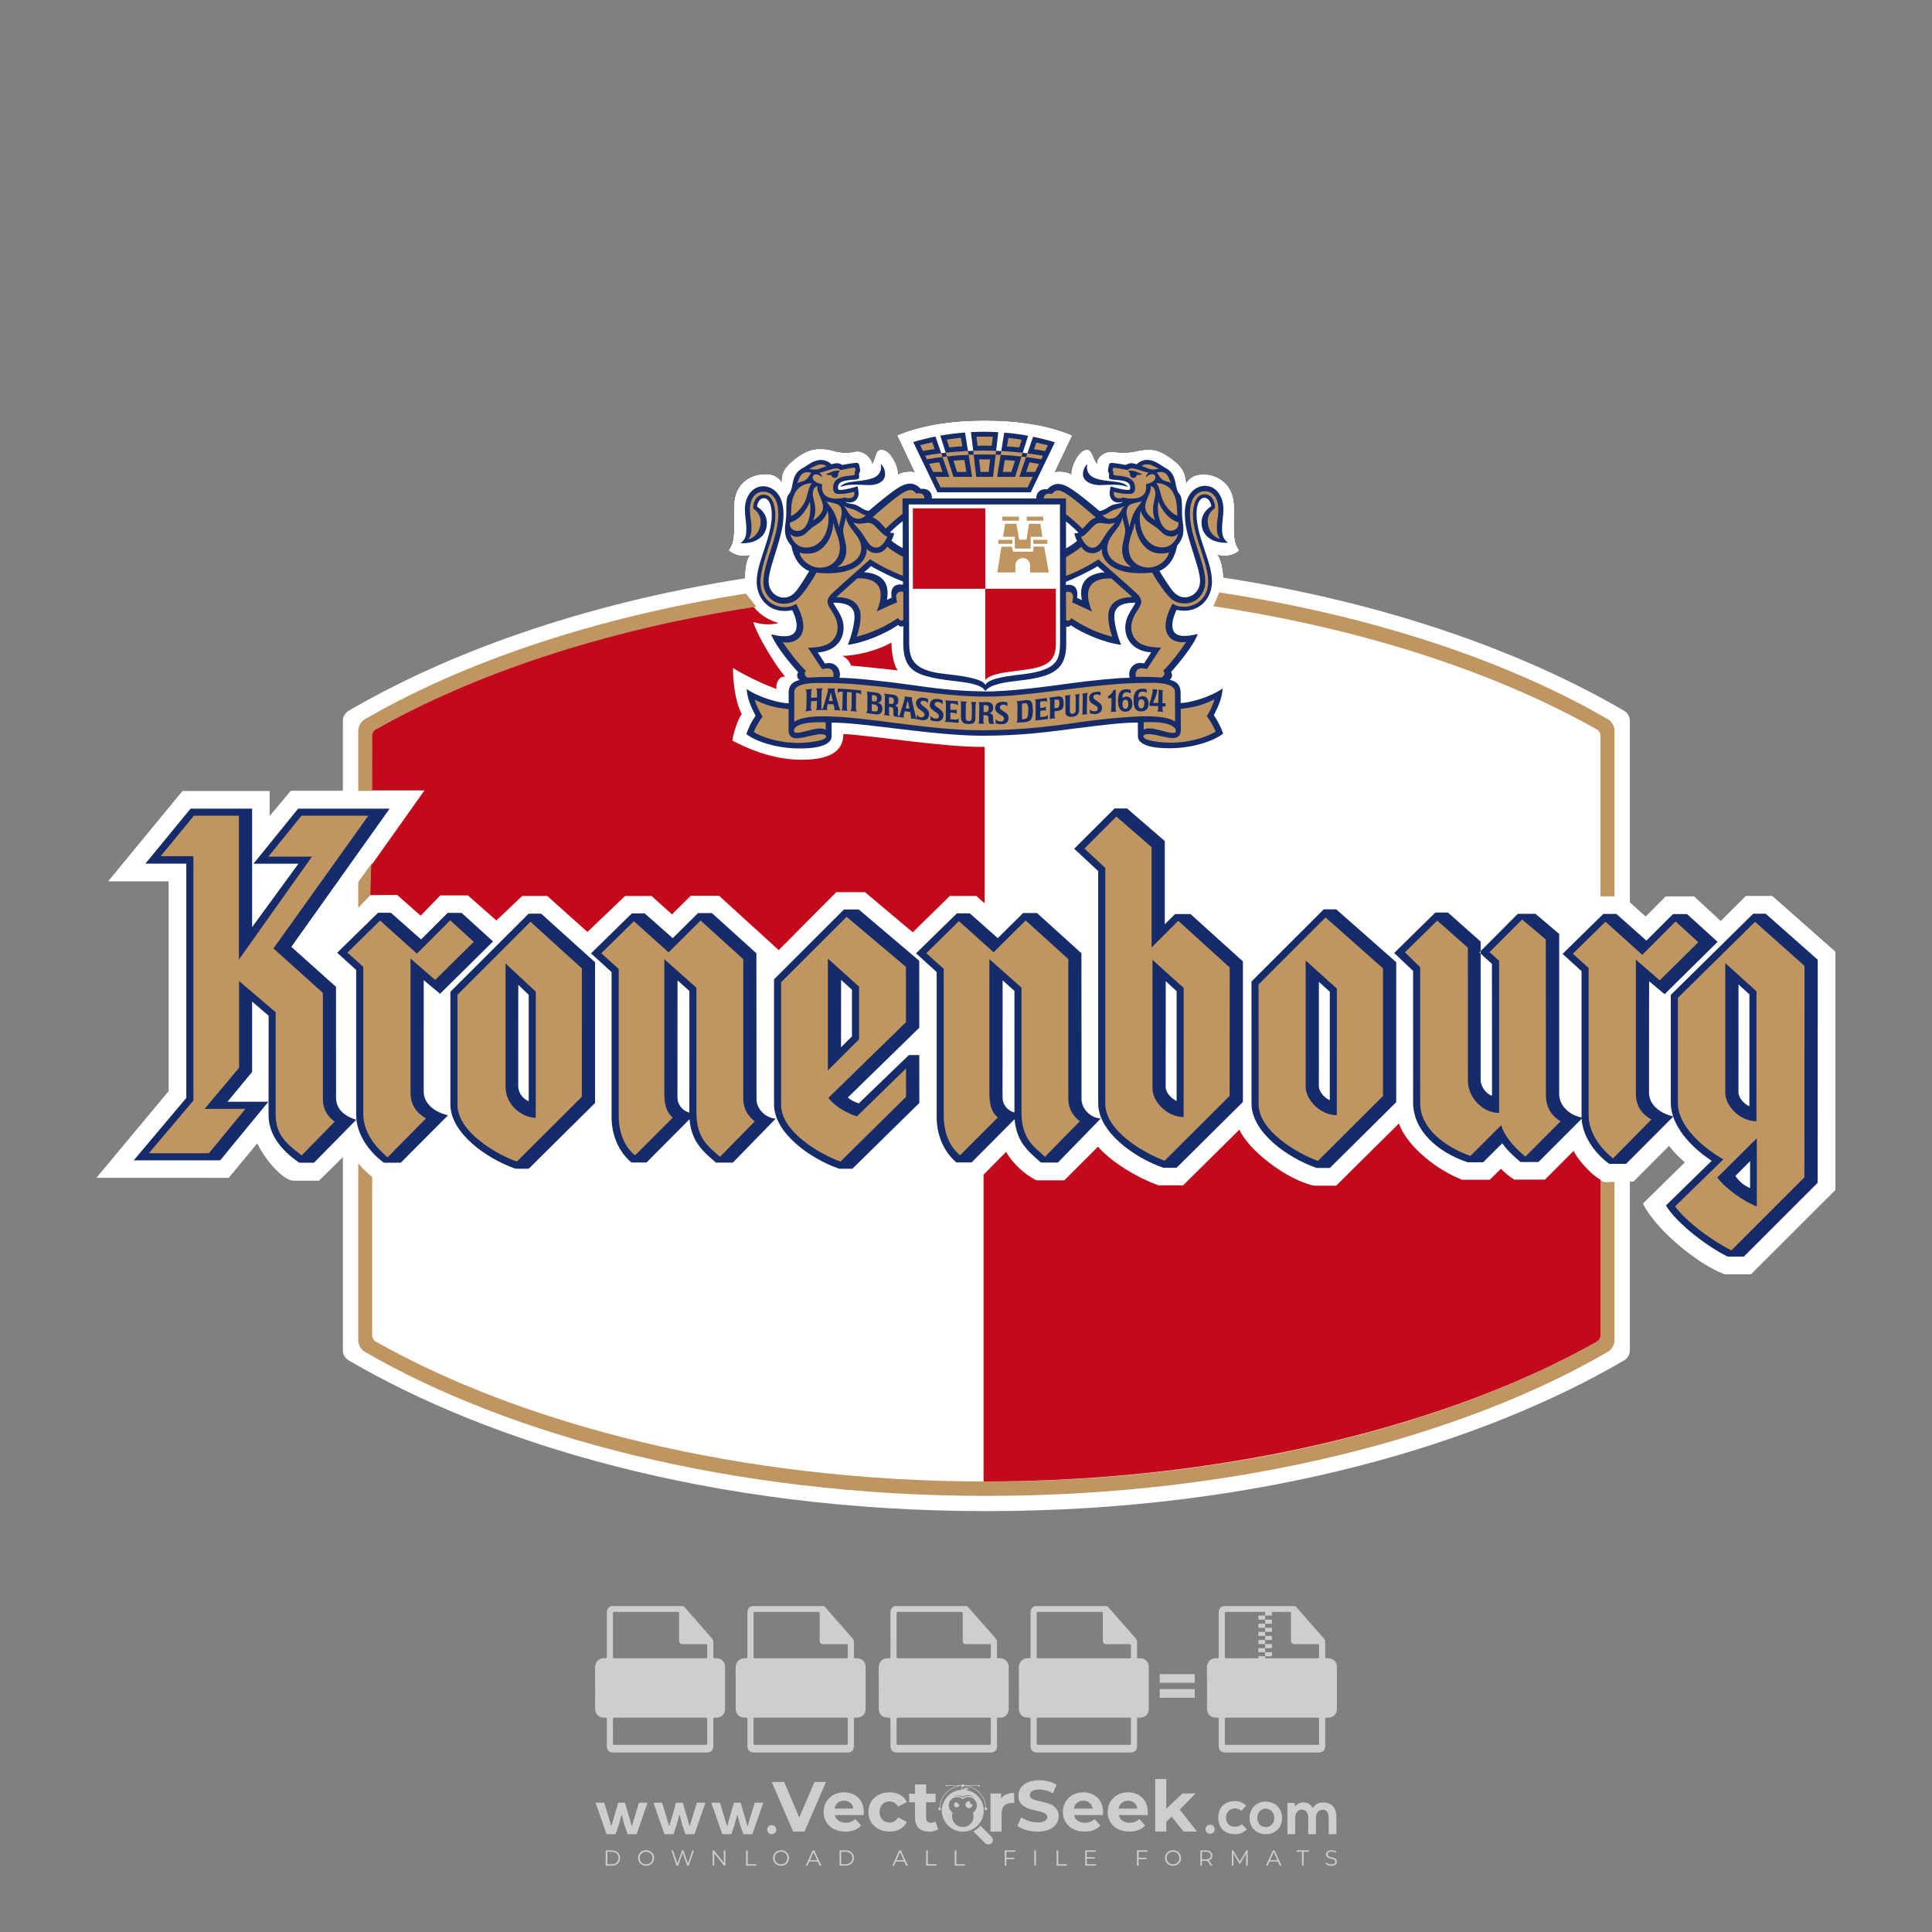 <?xml version="1.0" encoding="iso-8859-1"?>
<!-- Generator: Adobe Illustrator 26.0.1, SVG Export Plug-In . SVG Version: 6.00 Build 0)  -->
<svg version="1.1" id="Layer_1" xmlns="http://www.w3.org/2000/svg" xmlns:xlink="http://www.w3.org/1999/xlink" x="0px" y="0px"
	 viewBox="0 0 500 500" style="enable-background:new 0 0 500 500;" xml:space="preserve">
<rect x="0" y="0" width="500" height="500" fill="#808080" stroke="none"/>
<g id="watermark_1_">
	<g>
		<g id="watermark" style="opacity:0.61;">
			<g>
				<g>
					<g>
						<g>
							<polygon style="fill:#FFFFFF;" points="213.765,461.172 208.204,474.017 205.268,474.017 199.726,461.172 202.938,461.172 
								206.846,470.347 210.81,461.172 							"/>
						</g>
						<g>
							<path style="fill:#FFFFFF;" d="M223.507,469.741h-7.469c0.275,1.23,1.321,1.982,2.826,1.982c1.046,0,1.798-0.312,2.477-0.954
								l1.523,1.651c-0.917,1.046-2.294,1.597-4.074,1.597c-3.413,0-5.634-2.147-5.634-5.083c0-2.954,2.257-5.083,5.267-5.083
								c2.899,0,5.138,1.945,5.138,5.12C223.562,469.191,223.526,469.503,223.507,469.741 M216.002,468.071h4.863
								c-0.202-1.248-1.138-2.055-2.422-2.055C217.139,466.016,216.204,466.805,216.002,468.071"/>
						</g>
						<g>
							<path style="fill:#FFFFFF;" d="M224.735,468.934c0-2.973,2.294-5.083,5.505-5.083c2.074,0,3.707,0.899,4.423,2.514
								l-2.22,1.193c-0.532-0.936-1.321-1.358-2.221-1.358c-1.45,0-2.587,1.009-2.587,2.734c0,1.725,1.138,2.734,2.587,2.734
								c0.899,0,1.688-0.404,2.221-1.358l2.22,1.211c-0.716,1.578-2.349,2.495-4.423,2.495
								C227.029,474.017,224.735,471.907,224.735,468.934"/>
						</g>
						<g>
							<path style="fill:#FFFFFF;" d="M242.828,473.393c-0.587,0.422-1.45,0.624-2.331,0.624c-2.33,0-3.688-1.193-3.688-3.542
								v-4.055h-1.523v-2.202h1.523v-2.404h2.863v2.404h2.459v2.202h-2.459v4.019c0,0.844,0.458,1.303,1.229,1.303
								c0.422,0,0.844-0.128,1.156-0.367L242.828,473.393z"/>
						</g>
					</g>
					<g>
						<path style="fill:#FFFFFF;" d="M262.474,463.997v2.643c-0.238-0.018-0.422-0.037-0.642-0.037
							c-1.578,0-2.624,0.862-2.624,2.753v4.661h-2.863v-9.873h2.734v1.303C259.776,464.493,260.951,463.997,262.474,463.997"/>
					</g>
					<g>
						<path style="fill:#FFFFFF;" d="M263.299,472.53l1.009-2.239c1.083,0.789,2.697,1.339,4.239,1.339
							c1.762,0,2.477-0.587,2.477-1.376c0-2.404-7.469-0.752-7.469-5.524c0-2.184,1.762-4,5.413-4c1.615,0,3.267,0.385,4.459,1.138
							l-0.918,2.257c-1.193-0.679-2.422-1.009-3.56-1.009c-1.761,0-2.44,0.66-2.44,1.468c0,2.367,7.468,0.734,7.468,5.45
							c0,2.147-1.78,3.982-5.45,3.982C266.492,474.017,264.437,473.411,263.299,472.53"/>
					</g>
					<g>
						<path style="fill:#FFFFFF;" d="M285.428,469.741h-7.469c0.275,1.23,1.321,1.982,2.826,1.982c1.046,0,1.798-0.312,2.477-0.954
							l1.523,1.651c-0.918,1.046-2.294,1.597-4.074,1.597c-3.413,0-5.634-2.147-5.634-5.083c0-2.954,2.257-5.083,5.267-5.083
							c2.9,0,5.138,1.945,5.138,5.12C285.484,469.191,285.447,469.503,285.428,469.741 M277.923,468.071h4.863
							c-0.202-1.248-1.138-2.055-2.422-2.055C279.061,466.016,278.125,466.805,277.923,468.071"/>
					</g>
					<g>
						<path style="fill:#FFFFFF;" d="M297.007,469.741h-7.469c0.275,1.23,1.321,1.982,2.826,1.982c1.046,0,1.798-0.312,2.477-0.954
							l1.523,1.651c-0.918,1.046-2.294,1.597-4.074,1.597c-3.413,0-5.634-2.147-5.634-5.083c0-2.954,2.257-5.083,5.267-5.083
							c2.899,0,5.138,1.945,5.138,5.12C297.062,469.191,297.025,469.503,297.007,469.741 M289.501,468.071h4.863
							c-0.202-1.248-1.138-2.055-2.422-2.055C290.639,466.016,289.703,466.805,289.501,468.071"/>
					</g>
					<g>
						<polygon style="fill:#FFFFFF;" points="303.208,470.145 301.831,471.503 301.831,474.017 298.969,474.017 298.969,460.401 
							301.831,460.401 301.831,468.108 306.016,464.144 309.429,464.144 305.318,468.328 309.796,474.017 306.327,474.017 						"/>
					</g>
					<g>
						<path style="fill:#FFFFFF;" d="M256.601,475.359L256.601,475.359l-2.86-2.86c-0.435,0.508-0.953,0.943-1.534,1.284
							c-0.092,0.069-0.186,0.136-0.283,0.199l3.027,3.027c0.456,0.456,1.195,0.456,1.65,0
							C257.057,476.554,257.057,475.815,256.601,475.359"/>
					</g>
					<g>
						<path style="fill:#FFFFFF;" d="M249.984,463.244c0.221-0.173,0.495-0.281,0.797-0.281c0.042,0,0.083,0.002,0.124,0.006
							c-0.214-0.156-0.478-0.249-0.764-0.249c-0.395,0-0.744,0.18-0.981,0.458c-0.051,0-0.1,0.006-0.151,0.008
							c0.039-0.077,0.064-0.162,0.064-0.255c0-0.234-0.143-0.434-0.346-0.519c0.087,0.126,0.138,0.279,0.138,0.445
							c0,0.122-0.031,0.237-0.081,0.341c-2.811,0.201-5.03,2.539-5.03,5.4c0,2.993,2.426,5.42,5.42,5.42
							c2.993,0,5.42-2.426,5.42-5.42C254.595,465.879,252.593,463.635,249.984,463.244 M247.983,464.656
							c0.435,0,0.844,0.112,1.199,0.309c0.374-0.245,0.82-0.387,1.299-0.387c0.711,0,1.348,0.312,1.784,0.806
							c-0.435-0.379-1.004-0.61-1.627-0.61c-0.449,0-0.87,0.12-1.234,0.329c-0.079,0.046-0.156,0.096-0.229,0.15
							c-0.065-0.048-0.133-0.093-0.204-0.134c-0.369-0.219-0.8-0.344-1.26-0.344c-0.3,0-0.588,0.054-0.854,0.152
							C247.196,464.754,247.578,464.656,247.983,464.656 M251.772,469.098c0.115,0.305,0.181,0.634,0.181,0.979
							c0,1.534-1.244,2.777-2.778,2.777c-1.534,0-2.777-1.243-2.777-2.777c0-0.345,0.066-0.674,0.181-0.979
							c-0.62-0.382-1.035-1.064-1.035-1.846c0-1.197,0.971-2.168,2.168-2.168c0.565,0,1.078,0.218,1.463,0.572
							c0.386-0.354,0.899-0.572,1.464-0.572c1.197,0,2.168,0.971,2.168,2.168C252.807,468.034,252.392,468.716,251.772,469.098"/>
					</g>
					<g>
						<path style="fill:#FFFFFF;" d="M251.666,467.061c0,0.497-0.404,0.901-0.901,0.901c-0.497,0-0.901-0.404-0.901-0.901
							s0.404-0.901,0.901-0.901c0.101,0,0.197,0.017,0.287,0.047c-0.03,0.062-0.045,0.132-0.045,0.204
							c0,0.273,0.221,0.494,0.494,0.494c0.05,0,0.099-0.008,0.146-0.022C251.66,466.941,251.666,467,251.666,467.061"/>
					</g>
					<g>
						<path style="fill:#FFFFFF;" d="M248.255,467.061c0,0.376-0.305,0.681-0.681,0.681c-0.376,0-0.681-0.305-0.681-0.681
							s0.305-0.681,0.681-0.681c0.076,0,0.149,0.013,0.217,0.035c-0.023,0.047-0.034,0.1-0.034,0.155
							c0,0.206,0.167,0.374,0.374,0.374c0.038,0,0.075-0.006,0.11-0.017C248.25,466.97,248.255,467.015,248.255,467.061"/>
					</g>
					<g>
						<g>
							<g>
								<rect x="242.908" y="467.83" style="fill:#FFFFFF;" width="0.616" height="0.616"/>
							</g>
							<g>
								<rect x="254.827" y="467.83" style="fill:#FFFFFF;" width="0.616" height="0.616"/>
							</g>
							<g>
								<path style="fill:#FFFFFF;" d="M255.205,468.082h-0.14c0-3.248-2.642-5.89-5.89-5.89c-3.248,0-5.89,2.642-5.89,5.89h-0.14
									c0-1.611,0.627-3.125,1.766-4.264c1.139-1.139,2.653-1.766,4.264-1.766c1.611,0,3.125,0.627,4.264,1.766
									C254.578,464.957,255.205,466.471,255.205,468.082"/>
							</g>
						</g>
						<g>
							<rect x="248.868" y="461.814" style="fill:#FFFFFF;" width="0.616" height="0.616"/>
						</g>
						<g>
							<rect x="244.95" y="462.052" style="fill:#FFFFFF;" width="8.45" height="0.14"/>
						</g>
						<g>
							<path style="fill:#FFFFFF;" d="M245.174,462.15c0,0.108-0.088,0.196-0.196,0.196c-0.108,0-0.196-0.088-0.196-0.196
								c0-0.108,0.088-0.196,0.196-0.196C245.086,461.954,245.174,462.042,245.174,462.15"/>
						</g>
						<g>
							<path style="fill:#FFFFFF;" d="M253.596,462.15c0,0.108-0.088,0.196-0.196,0.196c-0.108,0-0.196-0.088-0.196-0.196
								c0-0.108,0.088-0.196,0.196-0.196C253.509,461.954,253.596,462.042,253.596,462.15"/>
						</g>
					</g>
				</g>
				<g>
					<path style="fill:#FFFFFF;" d="M314.356,473.409c0,1.559-2.364,1.559-2.364,0C311.993,471.851,314.356,471.851,314.356,473.409
						z"/>
				</g>
				<g>
					<g>
						<g>
							<path style="fill:#FFFFFF;" d="M161.739,466.549l1.772,6.088l1.855-6.088h2.215l-2.823,8.14h-2.33l-0.837-2.396l-0.722-2.708
								l-0.722,2.708l-0.837,2.396h-2.33l-2.839-8.14h2.231l1.855,6.088l1.756-6.088H161.739z"/>
						</g>
						<g>
							<path style="fill:#FFFFFF;" d="M176.713,466.549l1.772,6.088l1.855-6.088h2.215l-2.823,8.14h-2.33l-0.837-2.396l-0.722-2.708
								l-0.722,2.708l-0.837,2.396h-2.33l-2.839-8.14h2.231l1.855,6.088l1.756-6.088H176.713z"/>
						</g>
						<g>
							<path style="fill:#FFFFFF;" d="M191.687,466.549l1.772,6.088l1.855-6.088h2.215l-2.823,8.14h-2.33l-0.837-2.396l-0.722-2.708
								l-0.722,2.708l-0.837,2.396h-2.33l-2.839-8.14h2.231l1.855,6.088l1.756-6.088H191.687z"/>
						</g>
					</g>
					<g>
						<path style="fill:#FFFFFF;" d="M200.908,473.52c0,1.559-2.364,1.559-2.364,0C198.545,471.962,200.908,471.962,200.908,473.52z
							"/>
					</g>
					<g>
						<path style="fill:#FFFFFF;" d="M322.71,473.409c-0.935,0.919-1.919,1.28-3.117,1.28c-2.346,0-4.3-1.411-4.3-4.282
							s1.953-4.284,4.3-4.284c1.149,0,2.035,0.329,2.921,1.199l-1.264,1.329c-0.476-0.428-1.066-0.64-1.623-0.64
							c-1.346,0-2.33,0.985-2.33,2.396c0,1.542,1.05,2.362,2.297,2.362c0.64,0,1.28-0.18,1.772-0.672L322.71,473.409z"/>
					</g>
					<g>
						<path style="fill:#FFFFFF;" d="M331.805,470.472c0,2.33-1.591,4.217-4.217,4.217c-2.626,0-4.201-1.887-4.201-4.217
							c0-2.314,1.609-4.217,4.185-4.217C330.149,466.255,331.805,468.158,331.805,470.472z M325.389,470.472
							c0,1.231,0.739,2.38,2.199,2.38c1.46,0,2.199-1.149,2.199-2.38c0-1.215-0.854-2.396-2.199-2.396
							C326.144,468.077,325.389,469.258,325.389,470.472z"/>
					</g>
					<g>
						<path style="fill:#FFFFFF;" d="M338.572,474.689v-4.332c0-1.068-0.559-2.035-1.658-2.035c-1.082,0-1.722,0.967-1.722,2.035
							v4.332h-2.003v-8.107h1.855l0.148,0.985c0.426-0.82,1.362-1.116,2.133-1.116c0.969,0,1.937,0.394,2.396,1.51
							c0.723-1.149,1.658-1.478,2.708-1.478c2.297,0,3.43,1.412,3.43,3.84v4.365h-2.003v-4.365c0-1.066-0.442-1.97-1.526-1.97
							c-1.082,0-1.756,0.935-1.756,2.003v4.332H338.572z"/>
					</g>
				</g>
			</g>
		</g>
		<g style="opacity:0.61;">
			<g>
				<g>
					<path style="fill:#FFFFFF;" d="M345.988,431.299c-0.006-1.224-0.959-2.121-2.189-2.14c-0.924-0.014-0.832,0.12-0.834-0.867
						c-0.003-1.097-0.007-2.194,0.003-3.292c0.003-0.379-0.112-0.691-0.362-0.976c-2.342-2.668-4.678-5.342-7.019-8.011
						c-0.12-0.137-0.275-0.244-0.414-0.366c-6.214,0-12.427,0-18.641,0c-0.794,0.293-1.14,0.868-1.138,1.709
						c0.01,3.748,0.004,7.496,0.004,11.243c0,0.556-0.003,0.589-0.55,0.551c-1.497-0.102-2.516,0.986-2.497,2.492
						c0.044,3.476,0.013,6.953,0.014,10.429c0.001,1.58,0.867,2.443,2.45,2.449c0.582,0.002,0.582,0.002,0.582,0.6
						c0,2.219-0.001,4.438,0.001,6.657c0.001,1.192,0.58,1.771,1.768,1.771c8.013,0.001,16.027,0.001,24.04,0
						c1.168,0,1.755-0.583,1.757-1.745c0.002-2.256,0-4.512,0.001-6.768c0-0.512,0.002-0.511,0.52-0.515
						c0.271-0.002,0.541,0.008,0.809-0.058c0.996-0.246,1.69-1.044,1.694-2.069C346.003,438.696,346.005,434.997,345.988,431.299z
						 M317.537,417.162c5.337,0,10.674,0,16.01,0c0.548,0,0.554,0.007,0.554,0.561c0.001,2.243-0.001,4.486,0.001,6.73
						c0.001,0.811,0.249,1.059,1.06,1.059c1.91,0.001,3.821,0,5.731,0.001c0.458,0,0.479,0.021,0.481,0.483
						c0.003,0.887,0.002,1.775,0,2.662c-0.001,0.477-0.024,0.498-0.504,0.499c-3.895,0.001-7.79,0-11.684,0
						c-3.882,0-7.765,0-11.647,0c-0.55,0-0.552-0.001-0.552-0.561c-0.001-3.624-0.001-7.247,0-10.871
						C316.987,417.166,316.991,417.162,317.537,417.162z M340.822,451.579c-3.883,0.001-7.766,0-11.65,0c-3.871,0-7.742,0-11.613,0
						c-0.572,0-0.574-0.002-0.574-0.579c-0.001-1.997-0.001-3.994,0.001-5.991c0-0.464,0.023-0.486,0.478-0.487
						c7.803-0.001,15.607-0.001,23.41,0c0.478,0,0.499,0.02,0.499,0.503c0.002,1.997,0.001,3.994,0,5.991
						C341.375,451.574,341.37,451.579,340.822,451.579z"/>
				</g>
				<g>
					<g>
						<rect x="327.418" y="417.053" style="fill:#FFFFFF;" width="1.757" height="1.054"/>
					</g>
					<g>
						<rect x="325.662" y="418.107" style="fill:#FFFFFF;" width="1.757" height="1.054"/>
					</g>
					<g>
						<rect x="327.418" y="419.161" style="fill:#FFFFFF;" width="1.757" height="1.054"/>
					</g>
					<g>
						<rect x="325.662" y="420.215" style="fill:#FFFFFF;" width="1.757" height="1.054"/>
					</g>
					<g>
						<rect x="327.418" y="421.269" style="fill:#FFFFFF;" width="1.757" height="1.054"/>
					</g>
					<g>
						<rect x="325.662" y="422.323" style="fill:#FFFFFF;" width="1.757" height="1.054"/>
					</g>
					<g>
						<rect x="327.418" y="423.378" style="fill:#FFFFFF;" width="1.757" height="1.054"/>
					</g>
					<g>
						<rect x="325.662" y="424.432" style="fill:#FFFFFF;" width="1.757" height="1.054"/>
					</g>
					<g>
						<rect x="327.418" y="425.486" style="fill:#FFFFFF;" width="1.757" height="1.054"/>
					</g>
					<g>
						<rect x="325.662" y="426.54" style="fill:#FFFFFF;" width="1.757" height="1.054"/>
					</g>
					<g>
						<rect x="327.418" y="427.594" style="fill:#FFFFFF;" width="1.757" height="1.054"/>
					</g>
					<g>
						<rect x="325.662" y="428.648" style="fill:#FFFFFF;" width="1.757" height="1.054"/>
					</g>
				</g>
			</g>
			<g>
				<path style="fill:#FFFFFF;" d="M187.637,431.299c-0.006-1.224-0.959-2.121-2.189-2.14c-0.924-0.014-0.832,0.12-0.834-0.867
					c-0.003-1.097-0.007-2.194,0.003-3.292c0.003-0.379-0.112-0.691-0.362-0.976c-2.342-2.668-4.678-5.342-7.019-8.011
					c-0.12-0.137-0.275-0.244-0.414-0.366c-6.214,0-12.427,0-18.641,0c-0.794,0.293-1.14,0.868-1.138,1.709
					c0.01,3.748,0.004,7.496,0.004,11.243c0,0.556-0.003,0.589-0.55,0.551c-1.497-0.102-2.516,0.986-2.497,2.492
					c0.044,3.476,0.013,6.953,0.014,10.429c0.001,1.58,0.867,2.443,2.45,2.449c0.582,0.002,0.582,0.002,0.582,0.6
					c0,2.219-0.001,4.438,0.001,6.657c0.001,1.192,0.58,1.771,1.768,1.771c8.013,0.001,16.027,0.001,24.04,0
					c1.168,0,1.755-0.583,1.757-1.745c0.002-2.256,0-4.512,0.001-6.768c0-0.512,0.002-0.511,0.52-0.515
					c0.271-0.002,0.541,0.008,0.809-0.058c0.996-0.246,1.69-1.044,1.694-2.069C187.652,438.696,187.655,434.997,187.637,431.299z
					 M159.187,417.162c5.337,0,10.674,0,16.01,0c0.548,0,0.554,0.007,0.554,0.561c0.001,2.243-0.001,4.486,0.001,6.73
					c0.001,0.811,0.249,1.059,1.06,1.059c1.91,0.001,3.821,0,5.731,0.001c0.458,0,0.479,0.021,0.481,0.483
					c0.003,0.887,0.002,1.775,0,2.662c-0.001,0.477-0.024,0.498-0.504,0.499c-3.895,0.001-7.79,0-11.684,0
					c-3.882,0-7.765,0-11.647,0c-0.55,0-0.552-0.001-0.552-0.561c-0.001-3.624-0.001-7.247,0-10.871
					C158.636,417.166,158.64,417.162,159.187,417.162z M182.472,451.579c-3.883,0.001-7.766,0-11.65,0c-3.871,0-7.742,0-11.613,0
					c-0.572,0-0.574-0.002-0.574-0.579c-0.001-1.997-0.001-3.994,0.001-5.991c0-0.464,0.023-0.486,0.478-0.487
					c7.803-0.001,15.607-0.001,23.41,0c0.478,0,0.499,0.02,0.499,0.503c0.002,1.997,0.001,3.994,0,5.991
					C183.024,451.574,183.019,451.579,182.472,451.579z"/>
			</g>
			<g>
				<path style="fill:#FFFFFF;" d="M159.779,440.669v-7.897h2.779c0.375,0,0.726,0.061,1.053,0.182
					c0.327,0.121,0.612,0.292,0.855,0.513c0.242,0.221,0.434,0.483,0.573,0.789c0.14,0.305,0.21,0.642,0.21,1.009
					c0,0.375-0.07,0.715-0.21,1.02c-0.14,0.305-0.331,0.568-0.573,0.789c-0.243,0.221-0.528,0.392-0.855,0.513
					c-0.327,0.121-0.678,0.182-1.053,0.182h-1.29v2.901H159.779z M162.58,436.356c0.39,0,0.684-0.111,0.882-0.331
					c0.199-0.22,0.298-0.474,0.298-0.761c0-0.14-0.024-0.276-0.072-0.408c-0.048-0.132-0.121-0.248-0.221-0.347
					c-0.099-0.099-0.223-0.178-0.37-0.237c-0.147-0.059-0.32-0.089-0.518-0.089h-1.312v2.173H162.58z"/>
				<path style="fill:#FFFFFF;" d="M166.308,432.771h1.731l3.177,5.294h0.088l-0.088-1.522v-3.772h1.478v7.897h-1.566l-3.353-5.592
					h-0.088l0.088,1.522v4.07h-1.467V432.771z"/>
				<path style="fill:#FFFFFF;" d="M177.922,436.334h3.872c0.022,0.089,0.04,0.195,0.055,0.32c0.014,0.125,0.022,0.25,0.022,0.375
					c0,0.507-0.077,0.985-0.231,1.434c-0.154,0.449-0.397,0.849-0.728,1.202c-0.353,0.375-0.776,0.666-1.268,0.871
					c-0.493,0.206-1.055,0.309-1.688,0.309c-0.574,0-1.114-0.103-1.622-0.309c-0.507-0.206-0.948-0.492-1.323-0.86
					c-0.375-0.367-0.673-0.803-0.894-1.307c-0.221-0.504-0.331-1.053-0.331-1.649c0-0.595,0.11-1.145,0.331-1.649
					c0.221-0.504,0.518-0.939,0.894-1.307c0.375-0.367,0.816-0.654,1.323-0.86c0.507-0.206,1.048-0.309,1.622-0.309
					c0.64,0,1.211,0.11,1.715,0.331c0.504,0.221,0.935,0.526,1.296,0.915l-1.025,1.004c-0.258-0.272-0.544-0.48-0.861-0.623
					c-0.316-0.143-0.695-0.215-1.136-0.215c-0.361,0-0.703,0.065-1.026,0.193c-0.324,0.129-0.607,0.311-0.85,0.546
					c-0.242,0.235-0.436,0.52-0.579,0.855c-0.143,0.335-0.215,0.708-0.215,1.119c0,0.412,0.072,0.785,0.215,1.12
					c0.143,0.335,0.338,0.62,0.584,0.855c0.246,0.235,0.531,0.418,0.855,0.546c0.323,0.129,0.669,0.193,1.037,0.193
					c0.419,0,0.773-0.061,1.064-0.182c0.29-0.121,0.538-0.278,0.744-0.469c0.148-0.132,0.275-0.3,0.381-0.502
					c0.106-0.202,0.189-0.428,0.248-0.678h-2.482V436.334z"/>
			</g>
			<g>
				<path style="fill:#FFFFFF;" d="M224.019,431.299c-0.006-1.224-0.959-2.121-2.189-2.14c-0.924-0.014-0.832,0.12-0.834-0.867
					c-0.003-1.097-0.007-2.194,0.003-3.292c0.003-0.379-0.112-0.691-0.362-0.976c-2.342-2.668-4.678-5.342-7.019-8.011
					c-0.12-0.137-0.275-0.244-0.414-0.366c-6.214,0-12.427,0-18.641,0c-0.794,0.293-1.14,0.868-1.138,1.709
					c0.01,3.748,0.004,7.496,0.004,11.243c0,0.556-0.003,0.589-0.55,0.551c-1.497-0.102-2.516,0.986-2.497,2.492
					c0.044,3.476,0.013,6.953,0.014,10.429c0.001,1.58,0.867,2.443,2.45,2.449c0.582,0.002,0.582,0.002,0.582,0.6
					c0,2.219-0.001,4.438,0.001,6.657c0.001,1.192,0.58,1.771,1.768,1.771c8.013,0.001,16.027,0.001,24.04,0
					c1.168,0,1.755-0.583,1.757-1.745c0.002-2.256,0-4.512,0.001-6.768c0-0.512,0.002-0.511,0.52-0.515
					c0.271-0.002,0.541,0.008,0.809-0.058c0.997-0.246,1.69-1.044,1.694-2.069C224.034,438.696,224.036,434.997,224.019,431.299z
					 M195.568,417.162c5.337,0,10.674,0,16.01,0c0.548,0,0.554,0.007,0.554,0.561c0.001,2.243-0.001,4.486,0.001,6.73
					c0.001,0.811,0.249,1.059,1.06,1.059c1.91,0.001,3.821,0,5.731,0.001c0.458,0,0.479,0.021,0.481,0.483
					c0.003,0.887,0.002,1.775,0,2.662c-0.001,0.477-0.024,0.498-0.504,0.499c-3.895,0.001-7.79,0-11.684,0
					c-3.882,0-7.765,0-11.647,0c-0.55,0-0.552-0.001-0.552-0.561c-0.001-3.624-0.001-7.247,0-10.871
					C195.018,417.166,195.022,417.162,195.568,417.162z M218.854,451.579c-3.883,0.001-7.766,0-11.65,0c-3.871,0-7.742,0-11.613,0
					c-0.572,0-0.574-0.002-0.574-0.579c-0.001-1.997-0.001-3.994,0.001-5.991c0-0.464,0.023-0.486,0.478-0.487
					c7.803-0.001,15.607-0.001,23.41,0c0.478,0,0.499,0.02,0.499,0.503c0.002,1.997,0.001,3.994,0,5.991
					C219.406,451.574,219.401,451.579,218.854,451.579z"/>
			</g>
			<g>
				<path style="fill:#FFFFFF;" d="M205.111,432.771h1.699l2.967,7.897h-1.644l-0.651-1.886h-3.044l-0.651,1.886h-1.643
					L205.111,432.771z M206.997,437.415l-0.706-1.974l-0.287-0.96h-0.088l-0.287,0.96l-0.706,1.974H206.997z"/>
				<path style="fill:#FFFFFF;" d="M211.331,434.536c-0.125,0-0.245-0.024-0.359-0.072c-0.114-0.048-0.213-0.114-0.298-0.199
					c-0.084-0.084-0.151-0.182-0.198-0.292c-0.048-0.11-0.072-0.232-0.072-0.364s0.024-0.254,0.072-0.364
					c0.048-0.11,0.114-0.208,0.198-0.292c0.084-0.084,0.184-0.151,0.298-0.198c0.114-0.048,0.233-0.072,0.359-0.072
					c0.257,0,0.478,0.09,0.662,0.27c0.184,0.181,0.276,0.399,0.276,0.656s-0.092,0.476-0.276,0.656
					C211.809,434.446,211.589,434.536,211.331,434.536z M210.615,440.669v-5.404h1.445v5.404H210.615z"/>
			</g>
			<g>
				<path style="fill:#FFFFFF;" d="M261.044,431.299c-0.006-1.224-0.959-2.121-2.189-2.14c-0.924-0.014-0.832,0.12-0.834-0.867
					c-0.003-1.097-0.007-2.194,0.003-3.292c0.003-0.379-0.112-0.691-0.362-0.976c-2.342-2.668-4.678-5.342-7.019-8.011
					c-0.12-0.137-0.275-0.244-0.414-0.366c-6.214,0-12.427,0-18.641,0c-0.794,0.293-1.14,0.868-1.138,1.709
					c0.01,3.748,0.004,7.496,0.004,11.243c0,0.556-0.003,0.589-0.55,0.551c-1.497-0.102-2.516,0.986-2.497,2.492
					c0.044,3.476,0.013,6.953,0.014,10.429c0.001,1.58,0.867,2.443,2.45,2.449c0.582,0.002,0.582,0.002,0.582,0.6
					c0,2.219-0.001,4.438,0.001,6.657c0.001,1.192,0.58,1.771,1.768,1.771c8.013,0.001,16.027,0.001,24.04,0
					c1.168,0,1.755-0.583,1.757-1.745c0.002-2.256,0-4.512,0.001-6.768c0-0.512,0.002-0.511,0.52-0.515
					c0.271-0.002,0.541,0.008,0.809-0.058c0.996-0.246,1.69-1.044,1.694-2.069C261.059,438.696,261.061,434.997,261.044,431.299z
					 M232.593,417.162c5.337,0,10.674,0,16.01,0c0.548,0,0.554,0.007,0.554,0.561c0.001,2.243-0.001,4.486,0.001,6.73
					c0.001,0.811,0.249,1.059,1.06,1.059c1.91,0.001,3.821,0,5.731,0.001c0.458,0,0.479,0.021,0.481,0.483
					c0.003,0.887,0.002,1.775,0,2.662c-0.001,0.477-0.024,0.498-0.504,0.499c-3.895,0.001-7.79,0-11.684,0
					c-3.882,0-7.765,0-11.647,0c-0.55,0-0.552-0.001-0.552-0.561c-0.001-3.624-0.001-7.247,0-10.871
					C232.042,417.166,232.047,417.162,232.593,417.162z M255.878,451.579c-3.883,0.001-7.766,0-11.65,0c-3.871,0-7.742,0-11.613,0
					c-0.572,0-0.574-0.002-0.574-0.579c-0.001-1.997-0.001-3.994,0.001-5.991c0-0.464,0.023-0.486,0.478-0.487
					c7.803-0.001,15.607-0.001,23.41,0c0.478,0,0.499,0.02,0.499,0.503c0.002,1.997,0.001,3.994,0,5.991
					C256.431,451.574,256.426,451.579,255.878,451.579z"/>
			</g>
			<g>
				<path style="fill:#FFFFFF;" d="M236.361,440.845c-0.338,0-0.662-0.048-0.971-0.143c-0.309-0.095-0.592-0.239-0.849-0.43
					c-0.257-0.191-0.481-0.425-0.673-0.7c-0.191-0.276-0.342-0.597-0.452-0.965l1.401-0.551c0.103,0.397,0.283,0.726,0.54,0.987
					c0.257,0.261,0.596,0.392,1.015,0.392c0.154,0,0.303-0.02,0.447-0.061c0.143-0.04,0.272-0.099,0.386-0.176
					s0.204-0.175,0.27-0.292c0.066-0.118,0.099-0.254,0.099-0.408c0-0.147-0.026-0.279-0.077-0.397
					c-0.051-0.117-0.138-0.227-0.259-0.331c-0.121-0.103-0.28-0.202-0.475-0.298c-0.195-0.095-0.435-0.195-0.722-0.298l-0.485-0.176
					c-0.213-0.073-0.429-0.173-0.645-0.298c-0.217-0.125-0.413-0.276-0.59-0.452c-0.177-0.176-0.322-0.384-0.436-0.623
					c-0.114-0.239-0.171-0.509-0.171-0.81c0-0.309,0.06-0.597,0.182-0.866c0.121-0.268,0.294-0.503,0.518-0.706
					c0.224-0.202,0.492-0.36,0.805-0.474s0.66-0.171,1.042-0.171c0.397,0,0.74,0.053,1.031,0.16
					c0.291,0.107,0.537,0.243,0.739,0.408c0.202,0.165,0.366,0.348,0.491,0.546c0.125,0.199,0.217,0.386,0.276,0.563l-1.312,0.551
					c-0.074-0.221-0.208-0.419-0.402-0.596c-0.195-0.176-0.462-0.265-0.8-0.265c-0.324,0-0.592,0.075-0.805,0.226
					c-0.213,0.151-0.32,0.348-0.32,0.59c0,0.235,0.103,0.436,0.309,0.601c0.206,0.165,0.533,0.325,0.982,0.48l0.497,0.165
					c0.316,0.111,0.605,0.237,0.866,0.381c0.261,0.143,0.485,0.314,0.673,0.513c0.187,0.199,0.331,0.425,0.43,0.678
					c0.1,0.254,0.149,0.546,0.149,0.877c0,0.412-0.083,0.767-0.248,1.064c-0.165,0.298-0.377,0.542-0.634,0.734
					c-0.258,0.191-0.548,0.335-0.872,0.43C236.986,440.797,236.67,440.845,236.361,440.845z"/>
				<path style="fill:#FFFFFF;" d="M239.516,432.771h1.61l1.633,4.754l0.287,1.015h0.088l0.309-1.015l1.699-4.754h1.61l-2.879,7.897
					h-1.566L239.516,432.771z"/>
				<path style="fill:#FFFFFF;" d="M251.097,436.334h3.871c0.022,0.089,0.04,0.195,0.055,0.32c0.015,0.125,0.023,0.25,0.023,0.375
					c0,0.507-0.078,0.985-0.232,1.434c-0.154,0.449-0.397,0.849-0.728,1.202c-0.353,0.375-0.775,0.666-1.268,0.871
					c-0.493,0.206-1.055,0.309-1.688,0.309c-0.574,0-1.114-0.103-1.621-0.309c-0.507-0.206-0.949-0.492-1.324-0.86
					c-0.375-0.367-0.673-0.803-0.894-1.307c-0.22-0.504-0.331-1.053-0.331-1.649c0-0.595,0.11-1.145,0.331-1.649
					c0.221-0.504,0.518-0.939,0.894-1.307c0.375-0.367,0.816-0.654,1.324-0.86c0.507-0.206,1.047-0.309,1.621-0.309
					c0.64,0,1.211,0.11,1.715,0.331c0.504,0.221,0.936,0.526,1.296,0.915l-1.026,1.004c-0.257-0.272-0.544-0.48-0.861-0.623
					c-0.316-0.143-0.694-0.215-1.136-0.215c-0.36,0-0.702,0.065-1.026,0.193c-0.323,0.129-0.607,0.311-0.849,0.546
					c-0.243,0.235-0.436,0.52-0.579,0.855c-0.143,0.335-0.215,0.708-0.215,1.119c0,0.412,0.072,0.785,0.215,1.12
					c0.143,0.335,0.338,0.62,0.585,0.855c0.246,0.235,0.531,0.418,0.854,0.546c0.324,0.129,0.669,0.193,1.037,0.193
					c0.419,0,0.774-0.061,1.064-0.182c0.29-0.121,0.539-0.278,0.745-0.469c0.147-0.132,0.274-0.3,0.38-0.502
					c0.107-0.202,0.189-0.428,0.248-0.678h-2.482V436.334z"/>
			</g>
			<g>
				<path style="fill:#FFFFFF;" d="M297.3,431.299c-0.006-1.224-0.959-2.121-2.189-2.14c-0.924-0.014-0.832,0.12-0.834-0.867
					c-0.003-1.097-0.007-2.194,0.003-3.292c0.003-0.379-0.112-0.691-0.362-0.976c-2.342-2.668-4.678-5.342-7.019-8.011
					c-0.12-0.137-0.275-0.244-0.414-0.366c-6.214,0-12.427,0-18.641,0c-0.794,0.293-1.14,0.868-1.138,1.709
					c0.01,3.748,0.004,7.496,0.004,11.243c0,0.556-0.003,0.589-0.55,0.551c-1.497-0.102-2.516,0.986-2.497,2.492
					c0.044,3.476,0.013,6.953,0.014,10.429c0.001,1.58,0.867,2.443,2.45,2.449c0.582,0.002,0.582,0.002,0.582,0.6
					c0,2.219-0.001,4.438,0.001,6.657c0.001,1.192,0.58,1.771,1.768,1.771c8.013,0.001,16.027,0.001,24.04,0
					c1.168,0,1.755-0.583,1.757-1.745c0.002-2.256,0-4.512,0.001-6.768c0-0.512,0.002-0.511,0.52-0.515
					c0.271-0.002,0.541,0.008,0.809-0.058c0.996-0.246,1.69-1.044,1.694-2.069C297.315,438.696,297.318,434.997,297.3,431.299z
					 M268.85,417.162c5.337,0,10.674,0,16.01,0c0.548,0,0.554,0.007,0.554,0.561c0.001,2.243-0.001,4.486,0.001,6.73
					c0.001,0.811,0.249,1.059,1.06,1.059c1.91,0.001,3.821,0,5.731,0.001c0.458,0,0.479,0.021,0.481,0.483
					c0.003,0.887,0.002,1.775,0,2.662c-0.001,0.477-0.024,0.498-0.504,0.499c-3.895,0.001-7.79,0-11.684,0
					c-3.882,0-7.765,0-11.647,0c-0.55,0-0.552-0.001-0.552-0.561c-0.001-3.624-0.001-7.247,0-10.871
					C268.299,417.166,268.303,417.162,268.85,417.162z M292.135,451.579c-3.883,0.001-7.766,0-11.65,0c-3.871,0-7.742,0-11.613,0
					c-0.572,0-0.574-0.002-0.574-0.579c-0.001-1.997-0.001-3.994,0.001-5.991c0-0.464,0.023-0.486,0.478-0.487
					c7.803-0.001,15.607-0.001,23.41,0c0.478,0,0.499,0.02,0.499,0.503c0.001,1.997,0.001,3.994,0,5.991
					C292.687,451.574,292.682,451.579,292.135,451.579z"/>
			</g>
			<g>
				<path style="fill:#FFFFFF;" d="M272.966,434.183v1.831h3.165v1.412h-3.165v1.831h3.518v1.412h-5.007v-7.897h5.007v1.412H272.966
					z"/>
				<path style="fill:#FFFFFF;" d="M277.852,440.669v-7.897h2.779c0.375,0,0.726,0.061,1.053,0.182
					c0.327,0.121,0.612,0.292,0.855,0.513c0.243,0.221,0.434,0.483,0.574,0.789c0.14,0.305,0.209,0.642,0.209,1.009
					c0,0.375-0.07,0.715-0.209,1.02c-0.14,0.305-0.331,0.568-0.574,0.789c-0.243,0.221-0.528,0.392-0.855,0.513
					c-0.327,0.121-0.678,0.182-1.053,0.182h-1.29v2.901H277.852z M280.653,436.356c0.389,0,0.684-0.111,0.882-0.331
					c0.199-0.22,0.298-0.474,0.298-0.761c0-0.14-0.024-0.276-0.072-0.408c-0.048-0.132-0.121-0.248-0.221-0.347
					c-0.099-0.099-0.222-0.178-0.37-0.237c-0.147-0.059-0.32-0.089-0.518-0.089h-1.312v2.173H280.653z"/>
				<path style="fill:#FFFFFF;" d="M286.797,440.845c-0.338,0-0.662-0.048-0.971-0.143c-0.309-0.095-0.592-0.239-0.849-0.43
					c-0.257-0.191-0.482-0.425-0.673-0.7c-0.191-0.276-0.342-0.597-0.452-0.965l1.401-0.551c0.103,0.397,0.283,0.726,0.541,0.987
					c0.257,0.261,0.595,0.392,1.015,0.392c0.154,0,0.303-0.02,0.447-0.061c0.143-0.04,0.272-0.099,0.386-0.176
					c0.114-0.077,0.204-0.175,0.27-0.292c0.066-0.118,0.1-0.254,0.1-0.408c0-0.147-0.026-0.279-0.077-0.397
					c-0.051-0.117-0.138-0.227-0.259-0.331c-0.121-0.103-0.279-0.202-0.474-0.298c-0.195-0.095-0.436-0.195-0.723-0.298
					l-0.485-0.176c-0.213-0.073-0.428-0.173-0.645-0.298c-0.217-0.125-0.414-0.276-0.59-0.452c-0.176-0.176-0.322-0.384-0.436-0.623
					c-0.114-0.239-0.171-0.509-0.171-0.81c0-0.309,0.061-0.597,0.182-0.866c0.121-0.268,0.294-0.503,0.518-0.706
					c0.224-0.202,0.493-0.36,0.805-0.474c0.312-0.114,0.66-0.171,1.042-0.171c0.397,0,0.741,0.053,1.031,0.16
					c0.29,0.107,0.537,0.243,0.739,0.408c0.202,0.165,0.365,0.348,0.491,0.546c0.125,0.199,0.217,0.386,0.276,0.563l-1.312,0.551
					c-0.074-0.221-0.208-0.419-0.403-0.596c-0.195-0.176-0.462-0.265-0.799-0.265c-0.324,0-0.592,0.075-0.805,0.226
					c-0.213,0.151-0.32,0.348-0.32,0.59c0,0.235,0.103,0.436,0.309,0.601c0.206,0.165,0.533,0.325,0.982,0.48l0.496,0.165
					c0.316,0.111,0.605,0.237,0.866,0.381c0.261,0.143,0.485,0.314,0.673,0.513c0.187,0.199,0.331,0.425,0.43,0.678
					c0.099,0.254,0.149,0.546,0.149,0.877c0,0.412-0.083,0.767-0.248,1.064c-0.165,0.298-0.377,0.542-0.634,0.734
					c-0.258,0.191-0.548,0.335-0.872,0.43C287.422,440.797,287.105,440.845,286.797,440.845z"/>
			</g>
			<g>
				<path style="fill:#FFFFFF;" d="M321.394,439.168l4.004-4.985h-3.827v-1.412h5.559v1.5l-3.96,4.985h4.004v1.412h-5.779V439.168z"
					/>
				<path style="fill:#FFFFFF;" d="M328.409,432.771h1.489v7.897h-1.489V432.771z"/>
				<path style="fill:#FFFFFF;" d="M331.486,440.669v-7.897h2.779c0.375,0,0.726,0.061,1.053,0.182
					c0.327,0.121,0.612,0.292,0.855,0.513s0.434,0.483,0.574,0.789c0.14,0.305,0.209,0.642,0.209,1.009
					c0,0.375-0.07,0.715-0.209,1.02c-0.14,0.305-0.331,0.568-0.574,0.789c-0.243,0.221-0.528,0.392-0.855,0.513
					c-0.327,0.121-0.678,0.182-1.053,0.182h-1.29v2.901H331.486z M334.288,436.356c0.389,0,0.684-0.111,0.882-0.331
					c0.199-0.22,0.298-0.474,0.298-0.761c0-0.14-0.024-0.276-0.072-0.408c-0.048-0.132-0.121-0.248-0.221-0.347
					c-0.099-0.099-0.222-0.178-0.37-0.237c-0.147-0.059-0.32-0.089-0.518-0.089h-1.312v2.173H334.288z"/>
			</g>
		</g>
		<g style="opacity:0.61;">
			<path style="fill:#FFFFFF;" d="M300.133,433.27h9.067v2.242h-9.067V433.27z M300.133,437.136h9.067v2.243h-9.067V437.136z"/>
		</g>
	</g>
	<g style="opacity:0.61;">
		<path style="fill:#FFFFFF;" d="M156.756,478.878h1.607c1.263,0,2.114,0.812,2.114,1.974c0,1.161-0.851,1.973-2.114,1.973h-1.607
			V478.878z M158.34,482.464c1.049,0,1.725-0.665,1.725-1.612c0-0.947-0.677-1.613-1.725-1.613h-1.167v3.225H158.34z"/>
		<path style="fill:#FFFFFF;" d="M165.139,480.851c0-1.15,0.879-2.007,2.075-2.007c1.184,0,2.069,0.851,2.069,2.007
			c0,1.156-0.885,2.007-2.069,2.007C166.019,482.858,165.139,482.002,165.139,480.851z M168.866,480.851
			c0-0.942-0.705-1.635-1.652-1.635c-0.953,0-1.663,0.693-1.663,1.635c0,0.941,0.71,1.635,1.663,1.635
			C168.162,482.486,168.866,481.793,168.866,480.851z"/>
		<path style="fill:#FFFFFF;" d="M179.596,478.878l-1.331,3.947h-0.44l-1.156-3.366l-1.161,3.366h-0.434l-1.331-3.947h0.429
			l1.139,3.394l1.178-3.394h0.389l1.161,3.411l1.156-3.411H179.596z"/>
		<path style="fill:#FFFFFF;" d="M187.731,478.878v3.947h-0.344l-2.537-3.202v3.202h-0.417v-3.947h0.344l2.543,3.203v-3.203H187.731
			z"/>
		<path style="fill:#FFFFFF;" d="M193.093,478.878h0.417v3.586h2.21v0.361h-2.627V478.878z"/>
		<path style="fill:#FFFFFF;" d="M200.061,480.851c0-1.15,0.879-2.007,2.075-2.007c1.184,0,2.069,0.851,2.069,2.007
			c0,1.156-0.885,2.007-2.069,2.007C200.941,482.858,200.061,482.002,200.061,480.851z M203.788,480.851
			c0-0.942-0.705-1.635-1.652-1.635c-0.953,0-1.663,0.693-1.663,1.635c0,0.941,0.71,1.635,1.663,1.635
			C203.083,482.486,203.788,481.793,203.788,480.851z"/>
		<path style="fill:#FFFFFF;" d="M211.636,481.77h-2.199l-0.474,1.054h-0.434l1.804-3.947h0.412l1.804,3.947h-0.44L211.636,481.77z
			 M211.484,481.432l-0.947-2.12l-0.947,2.12H211.484z"/>
		<path style="fill:#FFFFFF;" d="M217.28,478.878h1.607c1.263,0,2.114,0.812,2.114,1.974c0,1.161-0.851,1.973-2.114,1.973h-1.607
			V478.878z M218.864,482.464c1.049,0,1.725-0.665,1.725-1.612c0-0.947-0.677-1.613-1.725-1.613h-1.167v3.225H218.864z"/>
		<path style="fill:#FFFFFF;" d="M234.041,481.77h-2.199l-0.474,1.054h-0.434l1.804-3.947h0.412l1.804,3.947h-0.44L234.041,481.77z
			 M233.889,481.432l-0.947-2.12l-0.947,2.12H233.889z"/>
		<path style="fill:#FFFFFF;" d="M239.685,478.878h0.417v3.586h2.21v0.361h-2.627V478.878z"/>
		<path style="fill:#FFFFFF;" d="M247.082,478.878h0.417v3.586h2.21v0.361h-2.627V478.878z"/>
		<path style="fill:#FFFFFF;" d="M260.449,479.239v1.551h2.041v0.361h-2.041v1.675h-0.417v-3.947h2.706v0.361H260.449z"/>
		<path style="fill:#FFFFFF;" d="M267.678,478.878h0.417v3.947h-0.417V478.878z"/>
		<path style="fill:#FFFFFF;" d="M273.456,478.878h0.417v3.586h2.21v0.361h-2.627V478.878z"/>
		<path style="fill:#FFFFFF;" d="M283.644,482.464v0.361h-2.791v-3.947h2.706v0.361h-2.289v1.404h2.041v0.355h-2.041v1.466H283.644z
			"/>
		<path style="fill:#FFFFFF;" d="M294.672,479.239v1.551h2.041v0.361h-2.041v1.675h-0.417v-3.947h2.706v0.361H294.672z"/>
		<path style="fill:#FFFFFF;" d="M301.5,480.851c0-1.15,0.879-2.007,2.075-2.007c1.184,0,2.069,0.851,2.069,2.007
			c0,1.156-0.885,2.007-2.069,2.007C302.379,482.858,301.5,482.002,301.5,480.851z M305.226,480.851
			c0-0.942-0.705-1.635-1.652-1.635c-0.953,0-1.663,0.693-1.663,1.635c0,0.941,0.71,1.635,1.663,1.635
			C304.522,482.486,305.226,481.793,305.226,480.851z"/>
		<path style="fill:#FFFFFF;" d="M313.351,482.825l-0.902-1.269c-0.102,0.011-0.203,0.017-0.316,0.017h-1.06v1.252h-0.417v-3.947
			h1.477c1.004,0,1.613,0.507,1.613,1.353c0,0.62-0.327,1.054-0.902,1.24l0.964,1.353H313.351z M313.328,480.231
			c0-0.632-0.417-0.992-1.207-0.992h-1.048v1.979h1.048C312.911,481.218,313.328,480.851,313.328,480.231z"/>
		<path style="fill:#FFFFFF;" d="M322.907,478.878v3.947h-0.4v-3.158l-1.551,2.656h-0.197l-1.551-2.639v3.14h-0.4v-3.947h0.344
			l1.714,2.926l1.697-2.926H322.907z"/>
		<path style="fill:#FFFFFF;" d="M330.744,481.77h-2.199l-0.473,1.054h-0.434l1.804-3.947h0.411l1.804,3.947h-0.44L330.744,481.77z
			 M330.592,481.432l-0.947-2.12l-0.947,2.12H330.592z"/>
		<path style="fill:#FFFFFF;" d="M336.957,479.239h-1.387v-0.361h3.192v0.361h-1.387v3.586h-0.417V479.239z"/>
		<path style="fill:#FFFFFF;" d="M343.063,482.346l0.164-0.321c0.282,0.276,0.784,0.479,1.302,0.479c0.739,0,1.06-0.31,1.06-0.699
			c0-1.083-2.43-0.417-2.43-1.877c0-0.581,0.451-1.083,1.455-1.083c0.446,0,0.908,0.13,1.224,0.35l-0.141,0.333
			c-0.338-0.22-0.733-0.327-1.083-0.327c-0.722,0-1.043,0.321-1.043,0.716c0,1.083,2.43,0.429,2.43,1.866
			c0,0.581-0.462,1.077-1.472,1.077C343.937,482.858,343.356,482.65,343.063,482.346z"/>
	</g>
</g>
<g>
</g>
<g>
	<path style="fill-rule:evenodd;clip-rule:evenodd;fill:#FFFFFF;" d="M316.554,149.487c43.415,6.636,78.668,19.794,103.761,34.463
		c0.924,0.55,1.491,1.545,1.494,2.62v46.885l-0.279-0.13l4.367,3.926l5.225-5.257h7.257l6.938,6.408l6.52-6.481h6.833l16.318,14.416
		l0.006,61.602l-21.844,21.81h-6.815c-7.14-2.619-17.941-11.737-21.107-18.267l10.865-10.669c-1.366-1.086-3.118-2.923-4.148-4.294
		l-9.199,9.232h-1.102l0.163-0.212v43.913c0,1.11-0.601,2.09-1.491,2.613c-36.023,21.059-92.987,39.009-165.03,39.009h-0.032
		c-72.033,0-129.007-17.95-165.02-39.009c-0.932-0.539-1.504-1.535-1.501-2.613v-50.223l0.081,0.122l-6.236,6.163h-6.743
		c-2.122,0-6.611-4.334-9.256-9.657l-7.42,8.962H25l18.684-22.43v-54.338H28.062l19.165-23.295h22.528v6.49l5.444-6.538H88.7
		l0.033-0.245v-17.892c0-1.11,0.597-2.09,1.502-2.62c24.846-14.531,59.675-27.583,102.544-34.276l0.074-0.163
		c0.024-2.082,0.36-4.947,1.485-6.024c-1.706,0.726-4.319,0.18-5.649-1.094c1.593-2.302,1.356-4.04,1.356-11.117
		c0-7.141,5.388-8.497,8.055-8.497c2.171,0,3.494,0.84,4.253,2.334c-0.122-2.89,0.987-4.408,3.649-6.408
		c2.473-1.853,4.196-2.408,6.163-2.408c3.428,0,3.404,0.922,6.618,0.922c2.523,0,2.367-0.31,3.038-0.31
		c2.334,0,4.064,2.49,3.763,3.281c1.305-1.143,0.791-3.729,2.522-3.729c2.644,0,4.62,5.247,4.163,6.643
		c0.571-0.979,3.91-1.232,4.619-0.726c-0.58-1.216-4.195-8.873-4.588-9.657c6.041-2.521,13.519-3.794,22.53-3.794
		c9.021,0,16.497,1.273,22.538,3.795c-0.392,0.784-4,8.44-4.58,9.657c0.702-0.506,4.04-0.253,4.612,0.726
		c-0.481-1.469,1.625-6.643,3.927-6.643c1.396,0,1.485,2.881,2.75,3.73c-0.457-1.192,1.224-3.192,3.591-3.192
		c0.671,0,0.704,0.22,3.217,0.22c3.403,0,3.28-0.734,6.53-0.734c1.804,0,3.411,0.571,5.885,2.432
		c2.669,1.992,3.477,3.608,3.623,6.433c0.882-1.731,2.302-2.489,4.67-2.489c2.759,0,7.721,1.844,7.721,8.505
		c0,7.077-0.293,8.783,1.307,11.085c-1.331,1.281-4.198,1.763-5.862,0.857c1.126,1.077,1.682,4.056,1.787,6.194L316.554,149.487z"/>
	<path style="fill-rule:evenodd;clip-rule:evenodd;fill:#FFFFFF;" d="M254.83,193.296c-10.873,0.121-28.61-2.915-36.568-3.34
		c0,3.698-2.342,6.677-10.872,6.677c-7.713,0-14.693-3.281-17.851-4.971c0.245-1.951,1.452-5.631,2.424-6.872
		c-1.878-3.429-2.334-9.746-2.244-11.901c2.915,1.877,8.53,4.522,11.273,5.429c-0.335-1.175,0.506-3.429,2.211-3.183
		c-2.669-3.103-7.167-10.571-8.26-14.146c2.49,0.726,4.678,0.784,6.554,0.237c-3.641-0.98-8.219-4.048-8.62-10.391
		c-0.122-1.943,0.066-6.016,1.461-7.346c-1.706,0.726-4.319,0.18-5.649-1.094c1.593-2.302,1.356-4.04,1.356-11.117
		c0-7.141,5.388-8.497,8.055-8.497c2.171,0,3.494,0.841,4.253,2.334c-0.122-2.889,0.987-4.408,3.649-6.408
		c2.473-1.853,4.196-2.408,6.163-2.408c3.428,0,3.404,0.923,6.618,0.923c2.523,0,2.367-0.31,3.038-0.31
		c2.334,0,4.064,2.49,3.763,3.282c1.305-1.143,0.791-3.731,2.522-3.731c2.644,0,4.62,5.248,4.163,6.643
		c0.571-0.979,3.91-1.232,4.619-0.726c-0.58-1.216-4.195-8.873-4.588-9.657c6.041-2.523,13.519-3.796,22.53-3.796
		c9.021,0,16.497,1.273,22.538,3.795c-0.392,0.784-4,8.44-4.58,9.657c0.702-0.506,4.04-0.253,4.612,0.726
		c-0.481-1.469,1.625-6.643,3.927-6.643c1.396,0,1.485,2.881,2.75,3.73c-0.457-1.192,1.224-3.192,3.591-3.192
		c0.671,0,0.704,0.22,3.217,0.22c3.403,0,3.28-0.734,6.53-0.734c1.804,0,3.411,0.571,5.885,2.432
		c2.669,1.992,3.477,3.608,3.623,6.433c0.882-1.731,2.302-2.489,4.67-2.489c2.759,0,7.721,1.844,7.721,8.505
		c0,7.077-0.293,8.783,1.307,11.085c-1.331,1.281-4.198,1.763-5.862,0.857c1.396,1.338,1.91,5.582,1.797,7.526
		c-0.189,2.849-0.973,5.045-2.369,6.685c-1.722,2-4.023,3.183-6.023,3.714c1.878,0.555,4.065,0.49,6.553-0.236
		c-1.093,3.583-5.591,11.052-8.259,14.145c1.706-0.245,2.555,2.008,2.219,3.191c2.735-0.905,8.351-3.55,11.264-5.428
		c0.098,2.155-0.368,8.465-2.244,11.9c0.97,1.25,2.177,4.922,2.423,6.865c-3.15,1.706-10.137,4.98-17.852,4.98
		c-8.53,0-10.88-2.981-10.88-6.677L254.83,193.296z"/>
	<path style="fill-rule:evenodd;clip-rule:evenodd;fill:#FFFFFF;" d="M218.262,189.956c0,3.698-2.342,6.677-10.872,6.677
		c-7.713,0-14.693-3.281-17.851-4.971c0.245-1.951,1.452-5.631,2.424-6.872c-1.878-3.429-2.334-9.746-2.244-11.901
		c2.915,1.877,8.53,4.522,11.273,5.429c-0.335-1.175,0.506-3.429,2.211-3.183c-2.669-3.103-7.167-10.571-8.26-14.146
		c2.49,0.726,4.678,0.784,6.554,0.237c-3.641-0.98-8.219-4.048-8.62-10.391c-0.122-1.943,0.066-6.016,1.461-7.346
		c-1.706,0.726-4.319,0.18-5.649-1.094c1.593-2.302,1.356-4.04,1.356-11.117c0-7.141,5.388-8.497,8.055-8.497
		c2.171,0,3.494,0.841,4.253,2.334c-0.122-2.889,0.987-4.408,3.649-6.408c2.473-1.853,4.196-2.408,6.163-2.408
		c3.428,0,3.404,0.923,6.618,0.923c2.523,0,2.367-0.31,3.038-0.31c2.334,0,4.064,2.49,3.763,3.282
		c1.305-1.143,0.791-3.731,2.522-3.731c2.644,0,4.62,5.248,4.163,6.643c0.571-0.979,3.91-1.232,4.619-0.726
		c-0.58-1.216-4.195-8.873-4.588-9.657c6.041-2.523,13.519-3.796,22.53-3.796c9.021,0,16.497,1.273,22.538,3.795
		c-0.392,0.784-4,8.44-4.58,9.657c0.702-0.506,4.04-0.253,4.612,0.726c-0.481-1.469,1.625-6.643,3.927-6.643
		c1.396,0,1.485,2.881,2.75,3.73c-0.457-1.192,1.224-3.192,3.591-3.192c0.671,0,0.704,0.22,3.217,0.22
		c3.403,0,3.28-0.734,6.53-0.734c1.804,0,3.411,0.571,5.885,2.432c2.669,1.992,3.477,3.608,3.623,6.433
		c0.882-1.731,2.302-2.489,4.67-2.489c2.759,0,7.721,1.844,7.721,8.505c0,7.077-0.293,8.783,1.307,11.085
		c-1.331,1.281-4.198,1.763-5.862,0.857c1.396,1.338,1.91,5.582,1.797,7.526c-0.189,2.849-0.973,5.045-2.369,6.685
		c-1.722,2-4.023,3.183-6.023,3.714c1.878,0.555,4.065,0.49,6.553-0.236c-1.093,3.583-5.591,11.052-8.259,14.145
		c1.706-0.245,2.555,2.008,2.219,3.191c2.735-0.905,8.351-3.55,11.264-5.428c0.098,2.155-0.368,8.465-2.244,11.9
		c0.97,1.25,2.177,4.922,2.423,6.865c-3.15,1.706-10.137,4.98-17.852,4.98c-8.53,0-10.88-2.981-10.88-6.677L218.262,189.956z"/>
	<path style="fill-rule:evenodd;clip-rule:evenodd;fill:#BF9661;" d="M315.534,153.323c40.477,6.122,75.199,18.072,100.587,32.821
		c1.065,0.648,1.712,1.806,1.706,3.052v157.601c0.006,1.247-0.641,2.406-1.706,3.053c-37.272,21.638-94.653,37.286-160.834,37.286
		h-0.032c-66.181,0-123.563-15.648-160.832-37.286c-1.063-0.649-1.71-1.807-1.706-3.053V189.196c0-1.29,0.678-2.424,1.706-3.052
		c24.985-14.505,58.991-26.316,98.634-32.528l2.931,3.706l117.538,0.759L315.534,153.323z"/>
	<path style="fill-rule:evenodd;clip-rule:evenodd;fill:#FFFFFF;" d="M96.323,267.998v-77.585c0-0.71,0.391-1.33,0.972-1.648
		c37.164-21.003,93.518-36.192,157.96-36.192h0.032c64.444,0,120.804,15.19,157.953,36.192c0.586,0.319,0.97,0.939,0.97,1.648
		v155.168c0,0.71-0.384,1.322-0.97,1.648c-37.146,21.002-93.509,36.184-157.953,36.184h-0.032
		c-64.442,0-120.796-15.183-157.96-36.184c-0.599-0.333-0.97-0.963-0.972-1.648V267.998z"/>
	<path style="fill-rule:evenodd;clip-rule:evenodd;fill:#162B69;" d="M260.265,128.999h-19.1c0.123-1.542-0.995-2.734-2.839-2.457
		c-1.862-1.966-3.731-1.575-5.632-0.448c-2.082,1.224-5.77,4.351-7.828,6.098c-1.306,0-2.415-1.273-3.673-1.624
		c-0.661-0.172-1.036-0.188-1.411-0.27c-0.274-0.05-0.54-0.135-0.792-0.254c-0.122-0.057-0.131-0.155,0.066-0.113
		c0.187,0.032,0.465,0.113,0.808,0.113c1.787,0,2.343-1.452,2.343-2.367c0-0.644-0.18-1.477-0.294-1.804
		c-2.082,0.646-3.812,0.907-4.326,0.931c-0.497,0.015-0.726-0.057-0.726-0.637c0-2.074,3.223-1.862,4.685-2.081
		c0.897-0.14,0.824-0.408,0.8-0.833c-0.008-0.27-0.114-0.841,0.196-1.126c0.179-0.172-0.131-1.666-0.253-1.959
		c-0.081-0.196-0.195-0.442-0.857-0.384c-0.677,0.058-2.506,0.336-3.436,0.555c-0.326-0.253-1.02-0.482-1.395-0.473
		c-0.424,0.024-0.832,0.089-1.437,0.294c-0.58-0.67-1.837-1.126-2.62-1.126c-1.877,0-3.2,1.142-4.392,1.868
		c-0.84,0.523-1.209,0.613-1.862,1.38c-1.078,1.273-1.118,3.11-1.485,4.326c-0.425,1.413-0.685,0.947-1.069,2.082
		c-0.384,1.136-0.155,3.869-0.309,5.502c-0.155,1.633-0.27,1.608-0.27,3.011c0,2.123,1.004,3.257,1.641,4.066
		c0.637,3.11,1.999,5.396,4.628,6.538c-0.596,0.971-1.845,3.053-2.988,4.628c-0.922,1.29-2.025,2.229-3.567,2.229
		c-2.016,0-3.951-1.641-3.951-4.246c0-2.178,1.274-5.624,2.351-9.264c0.816-2.751,1.494-5.101,1.494-8.138
		c0-5.542-3.192-7.174-5.216-7.174c-2.849,0-4.775,2.637-4.775,6.056c0,1.584,0.384,3.388,0.384,4.848
		c0,1.551-0.081,2.792-1.517,3.837c3.738,0.179,6.832-1.567,6.832-5.24c0-2-1.2-3.387-2.563-4.229
		c0.081-0.881,0.694-2.188,1.755-2.188c1.158,0,2.072,1.461,2.072,4.269c0,6.025-3.901,12.194-3.901,17.362
		c0,4.098,2.856,7.567,7.159,7.567c0.628,0,1.053-0.017,2.024-0.222c0.31,0.572,1.199,2.474,1.143,4.131
		c-0.098,2.758-2.514,3.11-6.594,2.138c1.314,3.298,5.248,7.869,7.002,9.828c-0.547,0.645-0.188,1.738,0.383,1.983
		c-1.076,0.285-2.848,0.775-2.848,3.372v2.653c-2.237,0-7.469-1.379-10.88-3.689c0.229,3.077,1.583,5.371,2.311,6.906
		c-1.029,1.477-1.796,3.118-2.392,4.751c2.424,1.918,7.892,3.731,13.77,3.731c1.738,0,8.301-0.058,8.301-3.159v-3.534
		c8.709,0,26.136,3.396,39.189,3.396c10.366,0,18.064-1.142,23.417-1.828c8.498-1.086,12.913-1.583,16.652-1.583l0.016,3.535
		c0.016,3.102,6.58,3.126,8.318,3.117c5.877-0.033,11.338-1.868,13.754-3.812c-0.604-1.616-1.38-3.257-2.416-4.734
		c0.718-1.543,2.065-3.835,2.277-6.913c-3.412,2.325-8.636,3.738-10.863,3.755c0,0-0.01-1.927-0.017-2.662
		c-0.008-2.596-1.78-3.077-2.865-3.364c0.563-0.244,0.913-1.338,0.375-1.975c1.738-1.975,5.658-6.564,6.955-9.876
		c-4.081,1.003-6.505,0.661-6.612-2.098c-0.057-1.649,0.808-3.559,1.11-4.146c0.988,0.212,1.404,0.229,2.041,0.229
		c4.294-0.024,7.135-3.51,7.11-7.616c-0.024-5.166-3.957-11.312-3.992-17.345c-0.016-2.799,0.89-4.261,2.057-4.269
		c1.053,0,1.673,1.306,1.764,2.18c-1.363,0.848-2.548,2.244-2.531,4.244c0.017,3.674,3.118,5.404,6.849,5.208
		c-1.438-1.045-1.528-2.285-1.535-3.829c-0.008-1.469,0.358-3.281,0.351-4.848c-0.017-3.429-1.951-6.066-4.799-6.049
		c-2.033,0.008-5.216,1.674-5.183,7.208c0.017,3.045,0.702,5.379,1.543,8.13c1.102,3.641,2.374,7.077,2.4,9.257
		c0.007,2.596-1.918,4.252-3.935,4.269c-1.533,0.008-2.644-0.939-3.583-2.211c-1.143-1.575-2.408-3.649-3.011-4.62
		c2.635-1.151,3.983-3.445,4.604-6.563c0.629-0.816,1.624-1.942,1.616-4.064c-0.009-1.404-0.122-1.387-0.293-3.02
		c-0.155-1.624,0.057-4.36-0.335-5.494c-0.392-1.135-0.646-0.661-1.079-2.082c-0.366-1.208-0.424-3.045-1.51-4.309
		c-0.653-0.768-1.02-0.857-1.869-1.38c-1.184-0.718-2.523-1.845-4.392-1.836c-0.791,0-2.04,0.465-2.62,1.143
		c-0.604-0.204-1.012-0.278-1.437-0.285c-0.375-0.009-1.069,0.219-1.395,0.472c-0.931-0.212-2.76-0.482-3.437-0.538
		c-0.67-0.05-0.776,0.196-0.856,0.392c-0.123,0.285-0.426,1.795-0.246,1.959c0.319,0.278,0.212,0.856,0.204,1.126
		c-0.018,0.425-0.098,0.693,0.808,0.826c1.461,0.212,4.685-0.008,4.694,2.056c0.008,0.579-0.228,0.653-0.71,0.637
		c-0.522-0.017-2.26-0.269-4.351-0.898c-0.168,0.587-0.262,1.194-0.278,1.804c0,0.907,0.564,2.367,2.351,2.358
		c0.344-0.008,0.629-0.089,0.817-0.13c0.196-0.041,0.187,0.066,0.073,0.122c-0.259,0.114-0.53,0.2-0.809,0.253
		c-0.367,0.089-0.75,0.106-1.403,0.278c-1.257,0.35-2.351,1.633-3.665,1.64c-2.066-1.738-5.78-4.84-7.861-6.048
		c-1.909-1.118-3.779-1.51-5.631,0.465c-1.845-0.261-2.955,0.973-2.833,2.368L260.265,128.999z"/>
	<path style="fill-rule:evenodd;clip-rule:evenodd;fill:#FFFFFF;" d="M233.624,141.855v-6.971c-0.841,0.588-2.45,2.025-3.265,2.865
		c0.18,0.253,0.588,0.187,1.013,0.187c-0.017,0.596-0.408,1.494-0.67,1.983C231.363,140.541,232.742,141.406,233.624,141.855
		L233.624,141.855z M233.688,151.348v-0.84c-2.163-0.801-6.26-2.759-8.285-4.017c-0.269,0.335-1.786,1.624-1.786,1.624
		c1.713,0,3.827,0.71,4.864,1.845c1.126,1.226,1.469,2.906,1.062,5.282l1.216-0.579c-0.359-2.139,0.424-3.404,2.22-3.404
		C233.289,151.259,233.551,151.291,233.688,151.348z"/>
	<path style="fill-rule:evenodd;clip-rule:evenodd;fill:#162B69;" d="M217.471,126.052c0.996-1.861,5.518-1.151,8.513-2.36
		c2.229-0.897,2.163-2.856,1.942-3.615c0.816,0.693,1.136,1.706,1.136,2.596c0,2.245-2.433,2.931-4.343,2.865
		C221.527,125.423,219.396,125.22,217.471,126.052z"/>
	<path style="fill-rule:evenodd;clip-rule:evenodd;fill:#FFFFFF;" d="M275.889,141.921l-0.009-6.971
		c0.784,0.589,2.376,2.016,3.192,2.84c-0.173,0.253-0.588,0.204-1.004,0.204c0.017,0.588,0.408,1.487,0.677,1.976
		C278.085,140.598,276.713,141.464,275.889,141.921L275.889,141.921z M275.848,151.413v-0.833c2.114-0.808,6.203-2.783,8.211-4.049
		c0.27,0.327,1.804,1.609,1.804,1.609c-1.713,0.008-3.827,0.734-4.856,1.868c-1.126,1.24-1.46,2.915-1.029,5.29l-1.233-0.564
		c0.344-2.154-0.44-3.411-2.237-3.395C276.207,151.34,275.93,151.372,275.848,151.413L275.848,151.413z M274.347,165.73
		c0-2.114-0.033-35.188-0.033-35.188h-39.155c0,0,0.139,33.793,0.139,35.906c0,4.415,1.405,7.084,9.028,7.941
		c3.878,0.442,9.934,1.11,10.685,2.865c0.962-1.919,6.914-2.384,10.195-2.823C273.914,173.263,274.347,170.652,274.347,165.73z"/>
	<path style="fill-rule:evenodd;clip-rule:evenodd;fill:#FFFFFF;" d="M275.936,162.156c0.45,0.146,0.948,0.033,1.143-0.368
		c2.76,1.95,8.586,4.563,13.069,5.094c-0.922-2.172-1.755-5.461-1.763-7.256c-0.016-2.628,1.812-3.632,5.453-3.673
		c-0.318,1.142-2.637,3.363-2.62,6.521c0.024,3.689,2.842,6.146,6.718,6.343c-0.302,0.497-1.648,2.587-1.845,2.881
		c-0.236-0.082-0.703-0.123-1.03-0.123c-1.745,0.009-2.831,1.462-2.824,2.932c0,0.212,0.018,0.612,0.106,0.905
		c-2.864-0.008-9.705,0.662-16.022,1.519c-4.425,0.603-14.399,2.025-21.328,2.025c-5.591-0.114-10.113-0.391-17.598-1.485
		c-7.151-1.046-16.618-2.082-20.121-2.049c0.082-0.302,0.098-0.693,0.098-0.913c0-1.461-1.093-2.905-2.84-2.905
		c-0.326,0-0.8,0.033-1.029,0.122c-0.633-0.951-1.256-1.908-1.868-2.873c3.885-0.219,6.693-2.686,6.693-6.375
		c0-3.159-2.326-5.371-2.652-6.513c3.632,0.024,5.477,1.02,5.477,3.648c0,1.804-0.825,5.093-1.731,7.264
		c4.489-0.554,10.284-3.191,13.036-5.159c0.236,0.442,0.849,0.562,1.33,0.319c0,0-0.024,2.865-0.024,4.4
		c0,5.608,2.131,7.42,5.837,8.506c1.73,0.498,3.991,0.906,6.612,1.216c3.028,0.359,7.876,0.767,8.783,2.71
		c1.274-1.837,5.314-2.344,9.135-2.776c8.782-1.004,11.811-3.011,11.811-9.459C275.936,164.857,275.936,162.156,275.936,162.156z"/>
	<path style="fill-rule:evenodd;clip-rule:evenodd;fill:#162B69;" d="M291.886,126.052c-1.002-1.861-5.525-1.126-8.529-2.318
		c-2.228-0.89-2.179-2.84-1.96-3.608c-0.807,0.694-1.126,1.714-1.126,2.603c0.017,2.008,2.538,2.865,4.448,2.817
		C287.839,125.464,289.953,125.228,291.886,126.052L291.886,126.052z M266.077,112.781c-2.045-0.39-4.11-0.662-6.186-0.816
		l-0.76,4.759l-1.331-0.057l0.555-4.824c-2.356-0.137-4.719-0.142-7.076-0.017l0.588,4.824l-1.356,0.057l-0.759-4.775
		c-2.149,0.162-4.287,0.434-6.408,0.816l1.412,4.416l-1.167,0.13l-1.486-4.309c-1.558,0.293-4.09,0.897-5.762,1.421l6.26,13.003
		h24.154l6.243-12.939c-1.388-0.448-3.893-1.094-5.632-1.436l-1.484,4.293c-0.402-0.054-0.805-0.103-1.208-0.147L266.077,112.781z"
		/>
	<path style="fill-rule:evenodd;clip-rule:evenodd;fill:#BF9661;" d="M229.208,136.819c-0.458-0.547-2.148-2.644-3.421-2.915
		c0.327-0.31,5.828-5.215,8.09-6.488c2.276-1.258,2.66-0.163,3.297,0.326c1.152-0.27,2.057,0.081,2.073,1.241h-5.673v4.031
		C232.767,133.521,230.359,135.651,229.208,136.819L229.208,136.819z M193.685,139.553c1.29-0.189,3.16-1.821,3.16-4.58
		c0-1.706-0.989-2.718-1.903-3.37c-0.09-1.2,0.571-3.592,2.694-3.592c2.131,0,3.044,2.621,3.021,5.51
		c-0.034,5.396-3.845,12.121-3.845,17.134c0,4.432,3.445,6.456,6.13,6.456c1.216,0,2.162-0.196,3.077-0.849
		c0.963,1.551,1.893,4.024,1.893,5.827c0,2.188-1.396,4.196-4.375,4.196c-0.269,0-0.611,0-0.963-0.098
		c1.258,1.926,3.935,5.453,5.967,7.437c-0.302,0.465-0.612,1.069,0.465,1.763c2.147-0.155,4.824-0.244,6.676-0.195
		c0.115-0.85,0.033-2.221-1.624-2.221c-0.293,0-0.856,0.083-1.257,0.213c-0.571-0.751-3.42-5.134-3.706-5.559
		c1.714,0,3.493-0.196,4.905-0.833c1.641-0.742,2.775-2.399,2.775-4.391c0-1.371-0.563-2.726-1.199-3.755
		c-0.686-1.11-1.421-2.032-1.421-2.947c0-0.57,0.401-1.387,1.069-2.015c2.498-2.391,8.178-7.281,9.958-8.962
		c2.148,1.477,6.522,3.616,8.498,4.269v-4.881c-1.241-0.644-3.33-1.918-4.049-2.662c-0.473,0.751-1.395,1.69-2.864,1.69
		c-0.963,0-1.943-0.449-2.498-1.152c0.229,2-1.453,6.335-9.852,6.384c-0.939,0-2.082-0.034-3.127-0.164
		c-0.473,0.963-2.227,3.788-3.778,5.65c-1.265,1.517-2.384,2.392-4.759,2.392c-2.734,0-5.192-2.294-5.192-5.632
		c0-5.004,3.877-11.502,3.877-17.565c0-3.935-1.697-5.812-3.877-5.812c-2,0-3.477,1.674-3.477,4.661c0,2.041,0.4,2.776,0.4,4.506
		C194.485,137.43,194.485,138.475,193.685,139.553z"/>
	<path style="fill-rule:evenodd;clip-rule:evenodd;fill:#BF9661;" d="M221.845,149.691c3.616-0.188,8.122,1.094,5.06,8.52
		c0.89-0.391,4.4-1.991,5.306-2.375c-0.196-0.4-0.285-1.036-0.285-1.501c0-0.71,0.71-1.551,1.845-1.135v7.2
		c-0.408,0.31-0.964,0.31-1.363-0.482c-2.474,1.689-5.78,3.535-10.668,4.864c0.653-2.188,0.972-3.542,0.972-5.289
		c0-2.693-1.649-4.964-6.262-4.964C217.83,153.298,221.323,150.156,221.845,149.691L221.845,149.691z M220.866,135.292
		c0.694,0.098,0.956,0.236,1.624,0.236c0.678,0,1.617-0.22,2.245-0.22c1.224,0,2.024,1.184,2.416,1.575
		c0.816,0.816,1.893,1.974,2.49,1.974c-0.196,0.596-1.298,2.85-2.89,2.85c-1.6,0-2.286-1.641-3.387-3.306
		C222.367,136.875,221.266,135.921,220.866,135.292L220.866,135.292z M218.49,130.909c0.701,0.589,2.212,0.8,2.799,1.086
		c0.726,0.343,1.6,0.931,1.951,1.078c0.351,0.145,0.644,0.229,0.833,0.229v0.065c-0.082,0.033-0.891,0.897-1.846,0.897
		c-1.559,0-2.4-1.003-3.118-2.342c-0.203-0.359-0.507-0.816-0.661-0.939L218.49,130.909L218.49,130.909z M217.52,131.227
		c0.595,1.095,0.212,2.49,0,3.33c-0.205,0.808-0.343,1.209-0.326,1.698l-0.099,0.016c-0.408-1.698-0.825-2.98-1.38-3.934
		c-0.717-1.225-1.394-1.828-1.811-2.556l0.065-0.033c0.375,0.155,0.743,0.204,1.755,0.449
		C216.727,130.435,217.201,130.649,217.52,131.227L217.52,131.227z M211.568,125.784c-0.416,0.13-1.199,0.538-1.216,1.959
		c-0.024,1.232,0.637,2.317,0.637,4.179c0,1.184-0.244,2.148-0.603,2.776c0.743-0.432,2.611-1.683,2.611-3.47
		C212.997,129.212,211.25,127.505,211.568,125.784z"/>
	<path style="fill-rule:evenodd;clip-rule:evenodd;fill:#BF9661;" d="M214.148,132.174c0.187,0.604,0.277,1.315,0.285,2.073
		c0.017,3.282-1.796,7.461-5.852,7.461c-2.311,0-3.656-1.943-4.049-3.477c0.628,0.547,1.102,0.694,1.681,0.694
		c0.482,0,1.502-0.139,2.351-0.922c0.18-0.172,1.151-1.103,1.607-1.469c0.588-0.457,1.935-1.142,2.654-1.959
		C213.593,133.7,214.05,132.901,214.148,132.174z"/>
	<path style="fill-rule:evenodd;clip-rule:evenodd;fill:#BF9661;" d="M215.748,135.513h-0.106c-0.131,3.33-2.311,7.77-6.563,7.77
		c-0.538,0-1.33,0-2.138-0.269c0.14,1.412,2.31,3.894,5.256,3.894c2.677,0,5.151-1.739,5.151-5.167c0-2.042-1.069-4.015-1.461-5.624
		C215.854,135.97,215.772,135.611,215.748,135.513z"/>
	<path style="fill-rule:evenodd;clip-rule:evenodd;fill:#BF9661;" d="M216.72,146.737c1.967-0.122,6.171-1.299,6.171-4.858
		c0-3.257-3.371-4.84-3.951-7.941l-0.082,0.007c0.034,0.809-0.644,2.164-0.644,3.363c0,1.372,0.816,3.248,0.816,4.923
		c0,1.846-0.62,3.477-2.302,4.457L216.72,146.737L216.72,146.737z M208.287,129.864c0.751-1.519,1.004-4.301,1.894-4.8
		c-2.155-0.049-3.73,1.11-4.49,2.629c-1.151,2.326-0.8,4.114-1.028,5.82C205.798,133.227,207.406,131.627,208.287,129.864
		L208.287,129.864z M206.296,124.983c0.456-0.718,0.612-1.796,1.313-2.35c0.857-0.686,1.878-0.4,2.44-0.213
		c-0.571,0.229-0.529,0.931-1.387,1.648c-0.791,0.654-1.754,0.597-2.334,0.972L206.296,124.983L206.296,124.983z M209.414,121.302
		c0.768-0.204,1.861-1.11,3.012-1.11c0.833,0,1.126,0.221,1.477,0.481c-0.58,0-1.853,0.857-2.848,0.857
		C210.435,121.53,209.846,121.466,209.414,121.302L209.414,121.302z M209.553,129.881c0.563,2.236-0.204,7.518-3.151,7.518
		c-1.16,0-2.188-0.809-1.959-2.172C206.909,134.591,208.728,132.028,209.553,129.881L209.553,129.881z M217.471,121.669
		c-0.22-0.179-0.36-0.456-1.127-0.456c-0.939,0-3.232,1.02-4.358,1.126c0.505,0.155,0.759,0.962,0.775,1.06
		c0.032,0.156-0.089,0.123-0.163,0.033c-0.262-0.295-0.759-0.67-1.42-0.67c-0.466,0-0.857,0.195-0.857,0.75
		c0,0.987,1.159,1.559,2.465,1.812c-0.588,3.845,3.175,4.115,5.869,3.444c0.383,0.148,0.751,0.18,0.954,0.18
		c1.453,0,1.65-0.98,1.437-1.674c-0.987,0.302-2.62,0.565-3.623,0.565c-0.947,0-1.82-0.017-1.82-1.608
		c0-3.036,3.575-3.029,5.011-3.191c0.833-0.098,0.612-0.457,0.564-1.054c0.277-0.057,0.22-0.303,0.171-0.547
		c-0.098-0.449-0.123-0.433-0.522-0.392C220.018,121.13,218.434,121.481,217.471,121.669L217.471,121.669z M195.334,181.084
		c2.792,1.387,5.093,2.082,8.751,2.441l0.007,5.518c0,0.637,0.197,2.025,2.049,2.025c1.812,0,4.727-1.062,6.204-1.062
		c1.062,0,1.469,0.294,1.469,0.58c0,1.192-4.841,1.682-7.453,1.682c-3.477,0-8.162-0.922-11.288-2.824
		c0.522-1.315,1.558-3.127,2.293-3.967C196.484,184.145,195.611,182.226,195.334,181.084z"/>
	<path style="fill-rule:evenodd;clip-rule:evenodd;fill:#BF9661;" d="M208.793,187.132c1.298-0.188,2.604-0.261,4.898-0.196v1.959
		c-0.335-0.302-0.955-0.367-1.445-0.367c-1.926,0-4.465,1.118-5.959,1.118c-0.637,0-0.816-0.148-0.816-0.605
		C205.471,188.169,206.827,187.417,208.793,187.132L208.793,187.132z M280.198,136.875c0.467-0.555,2.138-2.66,3.412-2.93
		c-0.327-0.309-5.861-5.183-8.131-6.448c-2.277-1.249-2.652-0.156-3.29,0.343c-1.151-0.253-2.057,0.065-2.073,1.151h5.762
		l-0.008,4.107C276.631,133.595,279.04,135.717,280.198,136.875L280.198,136.875z M315.738,139.431
		c-1.28-0.18-3.166-1.812-3.183-4.563c-0.008-1.713,0.97-2.726,1.886-3.388c0.09-1.208-0.588-3.583-2.709-3.575
		c-2.131,0.007-3.029,2.637-2.996,5.518c0.065,5.404,3.911,12.113,3.951,17.117c0.017,4.424-3.42,6.473-6.112,6.491
		c-1.209,0.007-2.155-0.18-3.078-0.833c-0.955,1.56-1.869,4.024-1.853,5.844c0.009,2.18,1.412,4.188,4.384,4.17
		c0.269,0,0.611-0.007,0.962-0.098c-1.24,1.927-3.893,5.47-5.925,7.461c0.31,0.457,0.628,1.069-0.45,1.764
		c-2.155-0.147-4.824-0.221-6.684-0.164c-0.122-0.849-0.032-2.219,1.607-2.228c0.303,0,0.866,0.082,1.266,0.196
		c0.571-0.743,3.395-5.134,3.681-5.567c-1.715,0.008-3.494-0.172-4.922-0.808c-1.633-0.726-2.783-2.384-2.792-4.374
		c-0.007-1.371,0.548-2.726,1.184-3.764c0.686-1.11,1.411-2.041,1.411-2.946c-0.008-0.572-0.408-1.388-1.085-2.017
		c-2.506-2.375-8.22-7.24-10.006-8.914c-2.148,1.486-6.4,3.624-8.383,4.285l-0.009-4.881c1.234-0.653,3.209-1.902,3.926-2.645
		c0.482,0.734,1.404,1.673,2.865,1.664c0.963,0,1.942-0.458,2.504-1.158c-0.228,2,1.486,6.326,9.869,6.326
		c0.954,0,2.089-0.033,3.127-0.171c0.481,0.954,2.261,3.779,3.82,5.623c1.282,1.518,2.401,2.384,4.775,2.368
		c2.727-0.017,5.167-2.319,5.151-5.665c-0.024-4.995-3.934-11.477-3.967-17.533c-0.017-3.935,1.665-5.827,3.853-5.844
		c1.991-0.008,3.485,1.666,3.501,4.652c0.01,2.04-0.391,2.776-0.374,4.506C314.93,137.308,314.938,138.354,315.738,139.431z"/>
	<path style="fill-rule:evenodd;clip-rule:evenodd;fill:#BF9661;" d="M287.643,149.715c-3.623-0.171-8.121,1.136-5.028,8.546
		c-0.88-0.384-4.277-1.999-5.183-2.384c0.196-0.4,0.287-1.035,0.278-1.493c0-0.71-0.701-1.559-1.829-1.135l0.018,7.199
		c0.399,0.302,0.97,0.302,1.354-0.482c2.491,1.666,5.666,3.535,10.563,4.832c-0.661-2.179-0.988-3.533-0.995-5.29
		c-0.017-2.684,1.624-4.963,6.227-4.987C291.667,153.298,288.158,150.173,287.643,149.715L287.643,149.715z M288.541,135.309
		c-0.695,0.098-0.948,0.253-1.625,0.253c-0.67,0-1.624-0.22-2.252-0.22c-1.216,0.008-2.016,1.192-2.409,1.583
		c-0.807,0.832-1.877,1.992-2.473,1.992c0.205,0.604,1.315,2.839,2.906,2.832c1.592-0.008,2.278-1.64,3.371-3.322
		C287.047,136.901,288.141,135.937,288.541,135.309L288.541,135.309z M290.891,130.909c-0.702,0.596-2.205,0.825-2.792,1.102
		c-0.726,0.352-1.6,0.939-1.951,1.086c-0.343,0.146-0.637,0.236-0.832,0.236v0.065c0.082,0.033,0.906,0.898,1.853,0.89
		c1.558-0.008,2.391-1.02,3.108-2.367c0.196-0.352,0.499-0.816,0.654-0.939L290.891,130.909L290.891,130.909z M291.863,131.227
		c-0.589,1.095-0.196,2.49,0.016,3.323c0.212,0.816,0.351,1.207,0.335,1.706l0.099,0.007c0.399-1.698,0.816-2.987,1.363-3.942
		c0.71-1.224,1.387-1.836,1.797-2.555l-0.066-0.041c-0.376,0.162-0.743,0.212-1.747,0.457
		C292.647,130.435,292.181,130.64,291.863,131.227L291.863,131.227z M297.788,125.75c0.417,0.122,1.199,0.531,1.225,1.959
		c0.024,1.216-0.62,2.311-0.612,4.172c0.008,1.192,0.253,2.155,0.612,2.775c-0.743-0.425-2.619-1.666-2.629-3.453
		C296.376,129.187,298.116,127.465,297.788,125.75z"/>
	<path style="fill-rule:evenodd;clip-rule:evenodd;fill:#BF9661;" d="M295.242,132.15c-0.187,0.596-0.277,1.322-0.277,2.082
		c0.017,3.281,1.837,7.444,5.902,7.428c2.301-0.017,3.631-1.968,4.023-3.494c-0.627,0.547-1.101,0.693-1.681,0.693
		c-0.481,0-1.502-0.13-2.35-0.914c-0.181-0.162-1.159-1.094-1.624-1.452c-0.589-0.458-1.936-1.135-2.661-1.942
		C295.806,133.685,295.348,132.876,295.242,132.15z"/>
	<path style="fill-rule:evenodd;clip-rule:evenodd;fill:#BF9661;" d="M293.65,135.497h0.114c0.155,3.33,2.351,7.763,6.603,7.746
		c0.539-0.008,1.331-0.008,2.131-0.285c-0.131,1.411-2.278,3.901-5.232,3.918c-2.669,0.017-5.159-1.706-5.175-5.134
		c-0.008-2.04,1.045-4.024,1.437-5.632C293.56,135.953,293.633,135.602,293.65,135.497z"/>
	<path style="fill-rule:evenodd;clip-rule:evenodd;fill:#BF9661;" d="M292.736,146.727c-1.951-0.106-6.163-1.265-6.179-4.824
		c-0.017-3.257,3.339-4.857,3.901-7.958l0.081,0.008c-0.032,0.808,0.653,2.155,0.661,3.354c0.009,1.388-0.791,3.249-0.783,4.922
		c0.008,1.853,0.628,3.477,2.309,4.449L292.736,146.727L292.736,146.727z M301.094,129.815c-0.767-1.517-1.036-4.301-1.927-4.79
		c2.155-0.058,3.747,1.085,4.505,2.603c1.159,2.319,0.818,4.114,1.062,5.803C303.601,133.169,301.977,131.569,301.094,129.815
		L301.094,129.815z M303.053,124.926c-0.458-0.718-0.62-1.796-1.323-2.351c-0.857-0.677-1.885-0.384-2.44-0.196
		c0.571,0.221,0.53,0.922,1.387,1.633c0.8,0.661,1.764,0.596,2.344,0.972L303.053,124.926L303.053,124.926z M299.919,121.245
		c-0.768-0.188-1.87-1.094-3.02-1.086c-0.833,0.007-1.118,0.229-1.479,0.49c0.581,0,1.862,0.849,2.859,0.849
		C298.899,121.49,299.487,121.424,299.919,121.245L299.919,121.245z M299.821,129.84c-0.547,2.236,0.244,7.517,3.19,7.502
		c1.159-0.009,2.189-0.825,1.943-2.188C302.491,134.533,300.652,131.988,299.821,129.84L299.821,129.84z M291.863,121.661
		c0.22-0.179,0.35-0.458,1.118-0.456c0.946-0.008,3.249,1.005,4.366,1.094c-0.505,0.172-0.75,0.971-0.767,1.07
		c-0.032,0.162,0.09,0.121,0.164,0.04c0.261-0.302,0.758-0.678,1.42-0.686c0.458,0,0.857,0.196,0.866,0.759
		c0,0.98-1.159,1.558-2.456,1.812c0.604,3.844-3.159,4.138-5.854,3.477c-0.391,0.147-0.75,0.188-0.962,0.188
		c-1.437,0.007-1.65-0.973-1.437-1.666c0.98,0.295,2.621,0.547,3.624,0.538c0.946,0,1.82-0.024,1.812-1.616
		c-0.017-3.038-3.591-3.004-5.028-3.159c-0.833-0.099-0.611-0.458-0.57-1.053c-0.277-0.057-0.23-0.303-0.173-0.548
		c0.097-0.449,0.123-0.433,0.514-0.392C289.315,121.138,290.901,121.481,291.863,121.661L291.863,121.661z M314.309,180.969
		c-2.775,1.395-5.077,2.098-8.734,2.482c0,0.465,0.017,4.888,0.017,5.526c0.007,0.637-0.18,2.016-2.033,2.024
		c-1.821,0.017-4.733-1.037-6.212-1.028c-1.061,0.007-1.468,0.302-1.461,0.588c0,1.192,4.848,1.657,7.453,1.641
		c3.476-0.017,8.162-0.963,11.279-2.882c-0.531-1.305-1.583-3.118-2.326-3.958C313.174,184.03,314.024,182.104,314.309,180.969z"/>
	<path style="fill-rule:evenodd;clip-rule:evenodd;fill:#BF9661;" d="M300.883,187.075c-1.299-0.171-2.604-0.245-4.898-0.163
		l0.009,1.959c0.335-0.301,0.954-0.367,1.444-0.367c1.928-0.024,4.555,1.2,6.049,1.192c0.637,0,0.825-0.14,0.825-0.612
		C304.301,188.218,302.849,187.36,300.883,187.075z"/>
	<g>
		<path style="fill-rule:evenodd;clip-rule:evenodd;fill:#BF9661;" d="M277.815,187.124c-9.011,1.355-16.945,1.861-23.687,1.861
			c-14.651,0-29.801-3.608-41.244-3.608c-3.958,0-6.431,0.693-7.322,1.445v-7.697c0-2.27,4.318-2.375,6.285-2.375
			c5.192,0,7.77,0.155,11.901,0.531c6.489,0.596,12.969,1.558,18.324,2.162c4.621,0.514,9.052,0.84,13.02,0.84
			c6.399,0,12.644-0.872,17.386-1.42c5.346-0.628,6.921-0.93,13.403-1.551c4.121-0.399,6.702-0.57,11.9-0.595
			c1.96-0.008,6.285,0.074,6.294,2.334l0.041,7.705c-0.89-0.751-3.371-1.388-7.33-1.388
			C292.736,185.369,284.794,186.078,277.815,187.124L277.815,187.124z M260.046,119.041c0.457,0.024,2.155,0.155,2.619,0.204
			l-0.922,2.897l-2.188-0.008L260.046,119.041L260.046,119.041z M260.608,115.532c0.67,0.024,2.278,0.155,3.168,0.261l0.636-1.999
			c-1.145-0.197-2.297-0.352-3.453-0.466L260.608,115.532L260.608,115.532z M252.707,113.025c1.407-0.046,2.815-0.043,4.22,0.009
			l-0.278,2.326c-1.315-0.041-2.653-0.049-3.665,0L252.707,113.025L252.707,113.025z M253.393,118.886
			c0.95-0.014,1.899-0.011,2.849,0.008l-0.376,3.241h-2.09L253.393,118.886L253.393,118.886z M251.867,116.649
			c1.975-0.066,3.951-0.064,5.926,0.007l-0.123,1.005c-1.899-0.065-3.799-0.068-5.698-0.01L251.867,116.649L251.867,116.649z
			 M265.882,117.327c1.166,0.147,3.004,0.424,4.024,0.62l-0.458,0.931c-1.012-0.196-2.554-0.425-3.902-0.588L265.882,117.327
			L265.882,117.327z M259.132,116.715c2.212,0.122,4.203,0.301,5.534,0.465l-0.302,0.971c-1.793-0.21-3.593-0.355-5.396-0.433
			L259.132,116.715L259.132,116.715z M268.2,114.526c0.686,0.156,2.302,0.556,2.996,0.735l-0.71,1.469
			c-0.8-0.162-2.26-0.375-2.882-0.465L268.2,114.526L268.2,114.526z M265.571,122.134l0.857-2.473
			c0.824,0.115,1.646,0.244,2.466,0.384l-1.004,2.089H265.571L265.571,122.134z M249.59,119.025
			c-0.547,0.016-2.245,0.138-2.832,0.204l0.93,2.905h2.408L249.59,119.025L249.59,119.025z M249.034,115.506
			c-0.693,0.033-2.677,0.188-3.379,0.27l-0.646-2.008c0.989-0.172,2.653-0.376,3.673-0.474L249.034,115.506L249.034,115.506z
			 M241.272,114.47c-0.792,0.163-2.278,0.514-3.135,0.751l0.719,1.478c1.003-0.183,2.01-0.341,3.02-0.474L241.272,114.47
			L241.272,114.47z M243.917,122.134l-0.866-2.507c-0.531,0.074-1.959,0.278-2.604,0.392l1.029,2.114L243.917,122.134
			L243.917,122.134L243.917,122.134z M243.589,117.294c-1.151,0.131-3.102,0.417-4.155,0.629l0.449,0.931
			c1.341-0.235,2.688-0.434,4.04-0.597L243.589,117.294L243.589,117.294z M250.511,116.698c-1.893,0.089-4,0.254-5.754,0.466
			l0.302,0.963c1.866-0.207,3.739-0.349,5.615-0.424L250.511,116.698z"/>
	</g>
	<polygon style="fill-rule:evenodd;clip-rule:evenodd;fill:#BF9661;" points="243.925,118.257 245.059,118.126 246.758,123.415 
		251.59,123.415 250.674,117.694 251.972,117.654 252.65,123.415 257.001,123.415 257.67,117.662 258.968,117.718 258.062,123.415 
		262.722,123.415 264.364,118.152 265.547,118.29 263.801,123.415 267.261,123.415 265.947,126.134 243.418,126.125 
		242.089,123.415 245.704,123.415 	"/>
	<path style="fill-rule:evenodd;clip-rule:evenodd;fill:#C20A1B;" d="M273.252,152.368h-37.008v-20.814h18.741v44.411
		c1.51-1.665,5.37-1.975,8.725-2.416c5.527-0.726,9.551-1.322,9.551-6.776C273.26,162.09,273.252,152.368,273.252,152.368z"/>
	<polygon style="fill-rule:evenodd;clip-rule:evenodd;fill:#BF9661;" points="260.135,135.545 263.033,135.545 263.743,139.667 
		265.654,139.667 266.315,135.545 269.245,135.545 269.775,138.917 266.738,138.917 266.738,141.977 262.633,141.977 
		262.633,138.917 259.597,138.917 	"/>
	<path style="fill-rule:evenodd;clip-rule:evenodd;fill:#BF9661;" d="M262.176,142.777l-0.31-1.298h-2.694l-1.077,6.668h4.685
		v-1.845c0-1.045,0.833-1.877,1.951-1.877c1.111,0,1.862,0.938,1.862,1.877v1.853h4.833l-1.193-6.7h-2.735l-0.155,1.322H262.176
		L262.176,142.777z M258.364,139.701h3.648v1.044h-3.648V139.701L258.364,139.701z M267.4,139.701h3.649v1.044H267.4V139.701
		L267.4,139.701z M265.711,133.709h4.284v1.045h-4.284V133.709L265.711,133.709z M259.401,133.709h4.285v1.045h-4.285V133.709z"/>
	<path style="fill-rule:evenodd;clip-rule:evenodd;fill:#C20A1B;" d="M217.968,169.73c3.835,0,9.574-1.56,12.75-3.462
		c0,2.554,0.548,5.885,1.641,7.224c-3.037-0.302-10.473-1.151-12.056-1.216C219.813,171.19,219.3,170.399,217.968,169.73z"/>
	<path style="fill-rule:evenodd;clip-rule:evenodd;fill:#FFFFFF;" d="M415.222,305.945c-2.62-0.988-6.621-5.42-7.812-7.893v-0.196
		l-7.404,7.429h-7.916c-0.973-0.548-2.7-1.911-3.467-2.825l-2.924,2.865l-7.14-0.008c-6.312-2.424-14.115-8.407-16.351-14.553
		l-16.25,16.096h-5.689c-7.428-1.609-17.232-9.485-19.337-14.521l-14.579,14.423h-6.335c-5.436-1.901-12.178-5.967-15.696-9.999
		l-8.708,8.709h-7.175c-2.881-1.33-6.244-4.4-7.877-7.37l-6.93,6.929h-8.023c-4.065-2.522-7.583-7.86-7.681-13.304l-15.574,15.279
		h-5.893c-5.518-1.607-12.301-5.664-16.21-10.228l-8.865,8.668h-7.567c-2.229-1.28-6-5.2-7.428-7.282l-6.783,6.832h-8.015
		c-4.163-2.326-7.485-7.967-7.804-13.035l-15.199,15.043h-6.09c-5.664-1.805-12.799-6.016-17.009-11.508l-9.992,9.852h-8.121
		c-2.873-1.927-5.296-4.759-7.076-7.477l-7.722,7.624h-6.743c-2.122,0-6.611-4.326-9.256-9.648l-7.42,8.954H25l18.684-22.429
		v-54.329H28.062l19.165-23.296h22.528v6.491l5.689-6.538h34.364l-28.667,39.506l1.477,1.241l13.224-13.779l6.93-0.008l6.089,5.322
		l5.1-5.248h7.126l7.38,6.481l6.685-6.334h6.481l10.399,9.312l9.746-9.312h6.84l5.29,4.759l4.857-4.808h7.33l15.436,14.055
		l14.905-14.994h7.436l12.342,10.391l9.606-9.403h6.873l5.33,4.759l4.743-4.833h7.379l9.51,8.644l-0.032-13.06l-8.261-7.485
		l15.199-15.15h6.832l12.423,11.133v16.146h4.008l15.646,14.055l15.296-15.296h6.735l12.129,10.637l9.957-9.82h6.833l7.892,6.913
		l6.809-6.611h7.926l7.404,6.563l6.579-6.489h7.03l5.842,5.247l5.225-5.247h7.254l6.938,6.4l6.523-6.473h6.833l16.315,14.415
		L475,307.929l-21.841,21.809h-6.818c-7.143-2.62-17.941-11.738-21.108-18.268l10.865-10.668c-1.366-1.094-3.121-2.922-4.148-4.302
		l-9.199,9.24L415.222,305.945z"/>
	<path style="fill-rule:evenodd;clip-rule:evenodd;fill:#162B69;" d="M87.263,246.563l10.57-10.333h3.338l7.796,6.896l6.889-6.872
		l3.616,0.007l8.121,7.38l-13.704,13.549l-4.229-3.534l-0.008,28.829c0,3.175,2.824,5.33,6.293,6.154l-12.228,12.269h-4.382
		c-3.739-2.75-7.159-7.354-7.159-12.351v-37.531L87.263,246.563z"/>
	<path style="fill-rule:evenodd;clip-rule:evenodd;fill:#BF9661;" d="M100.322,299.504l9.918-10.064
		c-2.147-1.233-3.999-3.184-3.999-6.726v-34.649l6.375,5.543l9.991-9.86l-6.089-5.576l-8.619,8.628l-9.534-8.562l-8.44,8.285
		l4.09,3.698v37.987C94.013,292.019,96.046,295.962,100.322,299.504z"/>
	<path style="fill-rule:evenodd;clip-rule:evenodd;fill:#162B69;" d="M195.783,284.444c0,2.679,2.473,4.93,4.97,5.052
		l-11.092,11.387h-4.36c-3.42-2.898-6.391-5.501-6.849-11.223l-11.141,11.199l-3.926-0.008c-3.453-2.972-5.11-7.338-5.11-11.754
		v-37.522l-5.321-4.841l10.561-10.342h3.339l7.248,6.408l6.539-6.49h3.615l11.501,10.408
		C195.758,246.718,195.783,281.628,195.783,284.444z"/>
	<path style="fill-rule:evenodd;clip-rule:evenodd;fill:#BF9661;" d="M192.354,248.228l-11.044-9.998l-8.277,8.244l-8.978-8.064
		l-8.441,8.293l4.506,4.058v37.988c0,2.473,0.514,7.223,4.227,10.26l9.771-9.779c-1.487-1.24-2.196-2.994-2.196-6.342v-34.657
		l8.31,7.394v32.168c0,6.938,3.159,8.954,6.106,11.583l8.995-9.167c-1.649-1.298-2.979-3.102-2.979-5.91V248.228z"/>
	<path style="fill-rule:evenodd;clip-rule:evenodd;fill:#FFFFFF;" d="M178.405,287.939c0-5.004,0.007-31.475,0.007-31.475
		l-3.069-2.742l-0.017,30.331C175.327,285.873,176.592,287.448,178.405,287.939z"/>
	<path style="fill-rule:evenodd;clip-rule:evenodd;fill:#162B69;" d="M237.909,273.059l0.017,12.382l-17.328,17.027h-3.421
		c-7.567-2.629-16.856-9.272-16.856-16.659v-32.364l18.096-18.072h3.836l15.647,13.28l0.007,17.328l-18.487,18.047
		c0.824,0.743,1.861,1.232,2.857,1.503l12.922-12.472L237.909,273.059L237.909,273.059z"/>
	<path style="fill-rule:evenodd;clip-rule:evenodd;fill:#BF9661;" d="M221.747,288.933c-2.685-0.922-5.657-2.555-7.362-4.808
		l20.081-19.581l-0.017-14.334l-15.353-12.929l-16.946,16.929v31.719c0,6.946,9.983,12.75,15.354,14.692l16.986-16.774l-0.017-7.322
		L221.747,288.933z"/>
	<polygon style="fill-rule:evenodd;clip-rule:evenodd;fill:#162B69;" points="222.318,268.977 222.318,255.344 214.254,248.073 
		214.254,277.033 	"/>
	<polygon style="fill-rule:evenodd;clip-rule:evenodd;fill:#FFFFFF;" points="217.657,271.041 217.674,253.59 220.489,256.162 
		220.489,268.201 	"/>
	<path style="fill-rule:evenodd;clip-rule:evenodd;fill:#162B69;" d="M69.526,262.862l-4.277-3.656v18.209l-6.383,7.723h10.587
		l-12.472,15.158H34.608l13.607-16.145v-60.647H37.627l11.681-14.22h15.941v30.658l11.974-16.406H65.592l11.566-14.26h23.68
		l-25.442,35.768l11.566,10.359l0.009,28.699c0,3.061,2.408,4.873,5.224,5.689l-10.93,11.117H77.46
		c-3.55-2.408-7.958-6.481-7.958-12.351L69.526,262.862z"/>
	<path style="fill-rule:evenodd;clip-rule:evenodd;fill:#BF9661;" d="M71.337,261.965v26.241c0,5.192,2.253,7.405,6.727,10.816
		l8.554-8.743c-1.592-1.184-3.053-2.848-3.053-5.867v-27.443l-12.799-11.509l24.552-34.356H78.024l-8.571,10.595h11.272
		l-18.896,26.634v-37.228H50.181l-8.595,10.472h8.464v63.243l-11.51,13.631h15.534l9.444-11.486l-10.57,0.01l8.929-10.644V253.9
		L71.337,261.965z"/>
	<path style="fill-rule:evenodd;clip-rule:evenodd;fill:#162B69;" d="M154.007,249.043v36.396l-17.173,17.028h-3.411
		c-7.584-2.629-16.863-9.272-16.863-16.659v-29.132l20.25-20.226h3.241L154.007,249.043z"/>
	<path style="fill-rule:evenodd;clip-rule:evenodd;fill:#BF9661;" d="M150.587,250.627l-13.304-12.081l-18.889,18.888v28.495
		c0,6.946,9.966,12.75,15.353,14.692l16.831-16.774L150.587,250.627z"/>
	<path style="fill-rule:evenodd;clip-rule:evenodd;fill:#162B69;" d="M138.662,256.635l-7.82-7.281v31.922
		c0,4.955,4.628,8.058,7.811,8.009L138.662,256.635z"/>
	<path style="fill-rule:evenodd;clip-rule:evenodd;fill:#FFFFFF;" d="M134.116,280.918l0.017-26.038l2.701,2.571v27.525
		C135.887,284.672,134.116,283.334,134.116,280.918z"/>
	<path style="fill-rule:evenodd;clip-rule:evenodd;fill:#162B69;" d="M361.341,249.027v36.217l-17.174,17.026h-3.421
		c-7.573-2.619-16.855-9.265-16.855-16.659l-0.009-31.596l18.692-18.675h3.249L361.341,249.027z"/>
	<path style="fill-rule:evenodd;clip-rule:evenodd;fill:#BF9661;" d="M357.914,250.611l-14.857-13.175l-17.344,17.345l0.007,30.961
		c0,6.947,9.985,12.741,15.354,14.7l16.839-16.79V250.611z"/>
	<path style="fill-rule:evenodd;clip-rule:evenodd;fill:#162B69;" d="M345.981,255.852l-8.073-7.273v32.674
		c0,3.363,3.78,7.362,8.064,7.362L345.981,255.852z"/>
	<path style="fill-rule:evenodd;clip-rule:evenodd;fill:#FFFFFF;" d="M341.32,280.992l0.015-26.886l2.817,2.563v28.086
		C342.943,284.151,341.32,282.78,341.32,280.992z"/>
	<path style="fill-rule:evenodd;clip-rule:evenodd;fill:#162B69;" d="M279.897,284.427c0,2.67,2.481,4.93,4.978,5.045
		l-11.093,11.395h-4.366c-3.413-2.899-6.384-5.502-6.84-11.223l-11.134,11.199l-3.941-0.009c-3.453-2.971-5.094-7.337-5.094-11.752
		v-37.523l-5.338-4.84l10.57-10.342h3.339l7.24,6.407l6.547-6.488h3.616l11.492,10.407
		C279.872,246.701,279.897,281.612,279.897,284.427z"/>
	<path style="fill-rule:evenodd;clip-rule:evenodd;fill:#BF9661;" d="M276.477,248.212l-11.044-10l-8.285,8.243l-8.979-8.064
		l-8.439,8.293l4.505,4.049v37.997c0,2.472,0.524,7.223,4.228,10.259l9.77-9.778c-1.478-1.241-2.187-2.996-2.187-6.35v-34.65
		l8.309,7.395v32.168c0,6.937,3.16,8.954,6.097,11.583l9.004-9.167c-1.656-1.298-2.979-3.102-2.979-5.909L276.477,248.212z"/>
	<path style="fill-rule:evenodd;clip-rule:evenodd;fill:#FFFFFF;" d="M262.536,287.922v-31.475l-3.062-2.742l-0.016,30.332
		C259.459,285.857,260.707,287.432,262.536,287.922z"/>
	<path style="fill-rule:evenodd;clip-rule:evenodd;fill:#162B69;" d="M277.995,219.651l10.448-10.423h3.24l9.762,8.433v21.548
		l2.669-2.652h3.984l13.566,12.252v36.379l-17.173,17.036h-3.421c-7.574-2.628-16.855-9.273-16.855-16.659v-60.125L277.995,219.651z
		"/>
	<path style="fill-rule:evenodd;clip-rule:evenodd;fill:#BF9661;" d="M286.051,224.622v61.063c0,6.946,9.973,12.75,15.353,14.701
		l16.822-16.775l0.024-33.228l-13.313-12.08l-6.906,6.905v-25.965l-9.117-7.918l-8.269,8.277L286.051,224.622z"/>
	<path style="fill-rule:evenodd;clip-rule:evenodd;fill:#162B69;" d="M306.334,255.68l-8.073-7.264v33.311
		c0,3.363,3.78,7.362,8.065,7.362L306.334,255.68z"/>
	<path style="fill-rule:evenodd;clip-rule:evenodd;fill:#FFFFFF;" d="M301.674,281.187l0.017-27.253l2.816,2.571v28.439
		C303.306,284.355,301.674,282.975,301.674,281.187z"/>
	<path style="fill-rule:evenodd;clip-rule:evenodd;fill:#162B69;" d="M382.857,246.489l9.951-9.991h4.572l6.137,5.2l-0.006,41.49
		c0.016,3.11,3.004,5.672,6.112,6.049l-11.476,11.501h-4.606c-1.697-1.356-3.412-2.987-4.759-4.848l-4.946,4.904h-4.023
		c-7.926-2.66-14.047-8.277-14.099-15.369l-0.006-34.16l-4.891-4.637l10.653-10.472h3.246l8.475,7.526v35.784
		c0.025,2,1.737,3.829,2.946,4.107c0-5.004-0.025-34.112-0.025-34.112L382.857,246.489z"/>
	<path style="fill-rule:evenodd;clip-rule:evenodd;fill:#BF9661;" d="M387.965,288.028c-4.225,0-8.064-3.942-8.064-8.359
		l-0.015-34.404l-7.932-7.011l-8.352,8.194l3.934,3.878l0.009,35.22c0,6.432,6.327,11.223,12.995,13.615l7.959-7.95
		c0.896,2.783,3.062,5.478,6.275,8.106l9.095-9.117c-2.139-1.266-3.786-3.446-3.786-6.817c0-3.068-0.034-40.249-0.034-40.249
		l-6.121-5.158l-8.432,8.432l2.473,2.236L387.965,288.028z"/>
	<path style="fill-rule:evenodd;clip-rule:evenodd;fill:#162B69;" d="M442.981,300.41c-5.649-3.698-10.577-9.297-10.577-14.987
		l-0.009-27.94l21.328-21.011h3.237l13.47,11.909l-0.031,57.733l-19.091,19.092h-4.17c-5.029-2.408-13.145-8.498-15.992-13.224
		L442.981,300.41z"/>
	<path style="fill-rule:evenodd;clip-rule:evenodd;fill:#BF9661;" d="M433.497,312.229c3.117,4.115,9.647,8.914,14.578,11.362
		l18.895-18.887l0.034-54.737l-12.805-11.395l-19.969,19.673l0.009,27.303c0,5.909,6.572,11.533,11.761,14.496L433.497,312.229z"/>
	<path style="fill-rule:evenodd;clip-rule:evenodd;fill:#162B69;" d="M404.39,246.857l10.561-10.342h3.348l7.788,6.913l6.894-6.872
		h3.618l7.916,7.191l-13.713,13.549l-4.016-3.354l-0.016,28.839c0,3.175,2.832,5.338,6.293,6.162l-12.227,12.261h-4.376
		c-3.737-2.75-7.158-7.346-7.158-12.35v-37.523L404.39,246.857z"/>
	<path style="fill-rule:evenodd;clip-rule:evenodd;fill:#BF9661;" d="M417.44,299.798l9.935-10.065
		c-2.154-1.224-4.016-3.183-4.016-6.716v-34.658l6.18,5.363l9.981-9.869l-5.867-5.387l-8.628,8.636l-9.524-8.562l-8.45,8.284
		l4.081,3.689v37.995C411.132,292.321,413.163,296.263,417.44,299.798z"/>
	<path style="fill-rule:evenodd;clip-rule:evenodd;fill:#162B69;" d="M454.571,256.537l-8.07-7.281v33.564
		c0,3.363,3.777,7.37,8.064,7.37L454.571,256.537L454.571,256.537z M454.663,312.206v-17.624l-10.221,10.147
		C446.541,307.601,451.447,311.071,454.663,312.206z"/>
	<path style="fill-rule:evenodd;clip-rule:evenodd;fill:#FFFFFF;" d="M449.913,282.567l0.015-27.785l2.817,2.564
		c0,0-0.009,23.972-0.009,28.976C451.536,285.726,449.913,284.355,449.913,282.567L449.913,282.567z M452.923,307.479
		c-1.589-0.654-2.841-1.756-3.811-3.144l3.811-3.837V307.479z"/>
	<g>
		<path style="fill-rule:evenodd;clip-rule:evenodd;fill:#C20A1B;" d="M254.544,383.406c64.443,0,121.547-15.174,158.696-36.176
			c0.586-0.326,0.97-0.939,0.97-1.649v-40.306l-0.417-0.195c-2.488-1.6-5.542-5.118-6.551-7.225l-7.407,7.429h-7.916
			c-0.973-0.548-2.7-1.911-3.467-2.825l-2.915,2.865l-7.149-0.008c-6.312-2.424-14.105-8.407-16.358-14.553l-16.235,16.096h-5.698
			c-7.42-1.609-17.224-9.485-19.331-14.521l-14.579,14.423h-6.341c-5.436-1.901-12.17-5.967-15.689-9.999l-8.717,8.709h-7.175
			c-2.874-1.33-6.244-4.4-7.878-7.37l-5.844,5.909L254.544,383.406L254.544,383.406L254.544,383.406z M96.282,204.566
			c0-8.187,0.024-13.957,0.024-14.145c0-0.71,0.383-1.331,0.971-1.657c25.067-14.162,58.672-25.671,97.81-31.678
			c1.747,2.268,4.269,3.566,6.409,4.138c-1.878,0.546-4.064,0.489-6.554-0.237c1.094,3.574,5.591,11.043,8.26,14.146
			c-1.706-0.245-2.546,2.008-2.211,3.183c-2.743-0.907-8.358-3.551-11.273-5.429c-0.09,2.155,0.367,8.474,2.244,11.901
			c-0.971,1.24-2.179,4.921-2.424,6.872c3.158,1.69,10.138,4.971,17.851,4.971c8.53,0,10.872-2.979,10.872-6.677
			c7.958,0.425,25.695,3.461,36.568,3.34v40.509l-2.138-1.925h-6.873l-9.608,9.403l-12.341-10.391h-7.436l-14.905,14.994
			l-15.435-14.056h-7.33l-4.857,4.808l-5.289-4.759h-6.84l-9.746,9.312l-10.399-9.312h-6.481l-6.686,6.334l-7.379-6.481h-7.126
			l-5.101,5.248l-6.089-5.371l-6.93,0.057l0.236-7.697l13.772-19.403H96.282z"/>
	</g>
	<path style="fill-rule:evenodd;clip-rule:evenodd;fill:#162B69;" d="M213.707,122.681c0.907-0.204,1.322-0.564,2.115-0.775
		c0.791-0.196,1.101-0.098,1.453-0.098c0.033,0.212-0.106,0.44-0.351,0.612c0.106,0.605-0.245,1.265-0.84,1.265
		c-0.636,0-0.849-0.384-0.971-0.767C214.687,122.967,214.263,123.024,213.707,122.681L213.707,122.681z M295.626,122.657
		c-0.907-0.196-1.315-0.555-2.115-0.759c-0.785-0.196-1.102-0.098-1.452-0.098c-0.033,0.212,0.105,0.441,0.351,0.62
		c-0.098,0.588,0.261,1.257,0.848,1.257c0.637-0.008,0.849-0.392,0.972-0.775C294.654,122.95,295.079,122.991,295.626,122.657
		L295.626,122.657z M216.81,179.386v-1.175c2.203,0.089,4.514,0.285,6.048,0.489v1.086c-0.245-0.269-0.539-0.442-1.298-0.482
		c0,0-0.049,3.411-0.049,3.894c0,0.49,0.114,0.792,0.303,0.972c-0.58-0.07-1.164-0.119-1.747-0.147
		c0.196-0.219,0.318-0.644,0.318-0.987c0-0.408,0.034-3.853,0.034-3.853c-0.367-0.049-0.973-0.09-1.209-0.106
		c0,0-0.058,2.742-0.049,4.056c0,0.122,0.007,0.589,0.203,0.841c-0.522-0.064-1.048-0.098-1.575-0.107
		c0.114-0.195,0.222-0.309,0.222-0.807c0-0.515,0.08-4.041,0.08-4.041C217.724,178.994,217.169,178.904,216.81,179.386
		L216.81,179.386z M208.434,178.504c0.163,0.172,0.302,0.506,0.308,0.952c0.008,0.302-0.049,3.469-0.049,3.778
		c0,0.327-0.113,0.596-0.277,0.866c0.245-0.041,1.208-0.181,1.69-0.213c-0.179-0.219-0.269-0.571-0.269-0.767
		c0-0.196,0.066-1.633,0.066-1.633l1.517-0.09c0,0-0.04,1.494-0.04,1.715c0,0.212-0.098,0.457-0.228,0.677
		c0.939-0.073,2.251-0.073,3.011-0.049c-0.122-0.229-0.196-0.409-0.122-0.734c0.04-0.18,0.188-0.775,0.188-0.775l1.484,0.041
		c0,0,0.189,0.767,0.213,0.922c0.057,0.278,0.016,0.409-0.09,0.571c0.327,0.017,1.273,0.041,1.723,0.083
		c-0.162-0.155-0.285-0.384-0.391-0.71c-0.098-0.334-0.996-3.649-1.102-4.04c-0.105-0.392-0.082-0.654,0.024-0.898
		c-0.546-0.04-1.321-0.057-1.909-0.04c0.081,0.187,0.115,0.555,0.057,0.807c-0.057,0.246-1.069,3.674-1.158,4.017
		c-0.099,0.335-0.229,0.596-0.376,0.596c-0.073,0-0.155-0.261-0.147-0.384c0.017-0.538,0.066-3.755,0.074-4.163
		c0-0.408,0.09-0.685,0.302-0.881c-0.578-0.01-1.156,0.01-1.73,0.058c0.179,0.171,0.253,0.62,0.253,0.807
		c0,0.187-0.017,1.485-0.017,1.485l-1.543,0.082c0-0.163,0.066-1.069,0.066-1.534c0-0.416,0.138-0.637,0.245-0.759
		C209.757,178.342,209.005,178.422,208.434,178.504L208.434,178.504z M214.474,181.426l0.522-2.253l0.538,2.261
		C215.535,181.434,214.621,181.426,214.474,181.426L214.474,181.426z M224.254,178.961c0.71,0.066,1.755,0.18,2.188,0.237
		c1.028,0.139,1.713,0.482,1.713,1.436c0,0.84-0.359,1.069-0.963,1.209c0.612,0.179,1.159,0.53,1.159,1.6
		c0,0.963-0.58,1.501-1.469,1.46c-0.312-0.02-0.623-0.059-0.932-0.113l-1.804-0.286c0,0,0.319-0.326,0.327-0.733l0.01-4.016
		C224.483,179.565,224.483,179.337,224.254,178.961L224.254,178.961z M225.649,179.875v1.559c0.146,0.033,0.441,0.115,0.677,0.115
		c0.441,0,0.661-0.188,0.661-0.8C226.987,179.909,226.286,179.909,225.649,179.875L225.649,179.875z M225.608,182.21v1.796
		c0.26,0.049,0.678,0.122,0.971,0.122c0.457,0,0.621-0.237,0.621-0.677c0-0.344-0.066-0.694-0.327-0.89
		C226.596,182.357,226.049,182.259,225.608,182.21L225.608,182.21z M228.792,179.5c0.368,0.049,0.588,0.082,0.792,0.107
		c0.213,0.024,0.972,0.098,1.372,0.146c1.265,0.163,1.542,0.768,1.542,1.429c0,0.816-0.219,1.208-0.866,1.404
		c0.311,0.106,0.548,0.269,0.686,0.465c0.187,0.303,0.041,1.396,0.081,1.87c0.024,0.335,0.066,0.335,0.204,0.408
		c0.123,0,0.171-0.082,0.229-0.22c0.034-0.082,1.225-4,1.282-4.22c0.049-0.203,0.057-0.425-0.057-0.637
		c0.122,0.024,1.82,0.187,2,0.203c-0.073,0.082-0.121,0.408-0.049,0.727c0.107,0.432,1.004,4.374,1.054,4.579
		c0.049,0.172,0.122,0.162,0.18,0.172c0.008-0.123,0.017-0.997,0.017-1.037c0.098,0.123,0.441,0.775,1.158,0.775
		c0.727,0,0.85-0.506,0.85-0.792c0-0.277-0.302-0.644-1.029-1.109c-0.735-0.466-1.183-1.135-1.183-1.772
		c0-0.637,0.457-1.461,1.566-1.461c0.734,0,1.274,0.22,1.575,0.4c0,0.147-0.032,0.995-0.032,1.077
		c-0.187-0.335-0.727-0.67-1.339-0.67c-0.4,0-0.579,0.245-0.579,0.531c0,0.253,0.016,0.408,0.922,1.028
		c0.881,0.613,1.29,1.177,1.29,1.96c0,0.856-0.539,1.526-1.486,1.526c-0.099,0-0.221,0-0.335-0.017
		c-0.261-0.049-0.826-0.163-1.412-0.253c-0.726-0.122-1.477-0.187-1.6-0.212c0,0,0.179-0.163,0.139-0.4
		c-0.025-0.18-0.196-1.249-0.196-1.249l-1.428-0.204l-0.253,1.093c-0.041,0.156-0.017,0.448,0.114,0.588
		c-0.277-0.041-2.131-0.27-2.269-0.285c-0.138-0.016-0.49-0.065-0.506-0.457c-0.008-0.392-0.008-1.117-0.008-1.298
		c0-0.548-0.383-0.734-1.135-0.734c0,0.374,0.008,1.566,0.008,1.705c0,0.138,0.008,0.433,0.196,0.596
		c-0.261-0.04-1.583-0.229-1.583-0.229c0.106-0.113,0.262-0.254,0.262-0.531c0-0.253,0.049-3.975,0.049-4.196
		C229.012,179.868,228.897,179.68,228.792,179.5L228.792,179.5z M234.383,183.272l0.996,0.122l-0.449-2.131L234.383,183.272
		L234.383,183.272z M230.064,180.423v1.705c0.131,0.017,0.531,0.065,0.653,0.074c0.163,0.024,0.629-0.049,0.629-0.809
		C231.347,180.52,230.873,180.471,230.064,180.423L230.064,180.423z M256.079,184.585c0.448,0.098,0.62,0.203,0.758,0.384
		c0.083,0.113,0.156,0.302,0.171,0.522c0.018,0.359,0.018,0.686,0.042,0.98c0.033,0.401,0.057,0.644,0.334,0.865h-0.897
		c-0.213,0-0.604,0.009-0.636-0.58c-0.018-0.342-0.024-0.686-0.034-1.012c-0.016-0.637-0.546-0.686-1.298-0.645
		c0,0.376-0.007,1.551-0.007,1.698c0,0.139,0.073,0.352,0.196,0.538c-0.229,0-0.572-0.041-0.932-0.049c-0.294-0.007-0.579,0-0.579,0
		c0.09-0.13,0.187-0.4,0.196-0.685c0-0.245,0.058-3.877,0.058-4.09c0-0.441-0.099-0.629-0.204-0.808
		c0.319,0,0.685,0.008,0.914,0.008c0.18,0,0.791-0.008,1.208-0.017c1.175-0.024,1.649,0.571,1.649,1.404
		c0,0.816-0.294,1.282-0.939,1.461L256.079,184.585L256.079,184.585L256.079,184.585z M254.553,182.488v1.787
		c0.155,0.009,0.383,0.009,0.579,0.009c0.426,0,0.743-0.311,0.743-0.931C255.874,182.471,255.482,182.439,254.553,182.488
		L254.553,182.488z M242.496,186.699c1.248,0,1.665-0.809,1.665-1.617c0-0.768-0.49-1.266-1.371-1.868
		c-0.914-0.621-0.906-0.727-0.906-1.054c0-0.219,0.244-0.522,0.62-0.522c0.718,0,1.184,0.277,1.445,0.685
		c0-0.082,0.024-0.906,0.017-1.06c-0.351-0.229-1.077-0.4-1.699-0.4c-1.11,0-1.648,0.841-1.648,1.527
		c0,0.808,0.63,1.306,1.363,1.788c0.514,0.342,1.003,0.612,1.003,1.126c0,0.383-0.187,0.669-0.743,0.669
		c-0.85,0-1.33-0.563-1.453-0.677c0,0.04,0.016,0.955,0.008,1.078C240.978,186.454,241.794,186.699,242.496,186.699L242.496,186.699
		z M244.798,182.071c0.009,0.482-0.008,3.298-0.016,3.992c0,0.302-0.13,0.53-0.294,0.743c0,0,1.004,0.066,1.363,0.08
		c0.359,0.024,2.237,0.189,2.237,0.189s0.017-1.004,0.017-1.135c-0.18,0.155-0.392,0.319-0.71,0.309l-1.445-0.098v-1.72
		c0.988,0,1.298,0.089,1.624,0.391v-1.323c-0.147,0.172-0.213,0.228-0.563,0.228l-1.053-0.017v-1.657
		c1.126-0.025,1.665,0.212,1.959,0.523l-0.025-1.127c-0.599-0.016-1.197-0.046-1.795-0.089c-0.485-0.031-0.97-0.068-1.453-0.115
		C244.726,181.419,244.798,181.736,244.798,182.071L244.798,182.071z M248.707,182.259c0,0.285-0.007,2.384-0.007,3.265
		c0,1.347,0.654,1.861,2.008,1.861c0.97,0,1.656-0.261,1.697-1.216c0.017-0.425,0.066-3.404,0.066-3.584
		c0-0.425,0.154-0.751,0.212-0.897c-0.18,0-1.143-0.017-1.388-0.017c0.163,0.293,0.203,0.678,0.221,1.069
		c0.017,0.456,0.008,2.433-0.041,3.143c-0.04,0.57-0.343,0.734-0.726,0.734c-0.808,0-0.825-0.734-0.825-1.038
		c-0.008-0.637,0.034-3.003,0.034-3.281c0-0.286,0.139-0.605,0.22-0.703c-0.139,0-1.461-0.09-1.567-0.098
		C248.675,181.688,248.707,181.957,248.707,182.259L248.707,182.259z M259.132,187.425c1.208,0,1.861-0.554,1.861-1.518
		c0-0.89-0.212-1.152-1.306-1.853c-0.531-0.343-0.913-0.449-0.913-1.013c0-0.449,0.415-0.685,0.824-0.685
		c0.418-0.014,0.822,0.152,1.11,0.457c-0.008-0.057,0-0.865-0.008-1.045c-0.375-0.122-0.923-0.147-1.216-0.147
		c-1.021,0-1.943,0.489-1.943,1.689c0,0.661,0.539,1.2,1.152,1.552c0.768,0.432,1.143,0.579,1.143,1.158
		c0,0.392-0.213,0.694-0.759,0.694c-0.954,0-1.216-0.458-1.429-0.588c0.009,0.041,0.041,0.939,0.033,1.069
		C257.85,187.263,258.421,187.425,259.132,187.425L259.132,187.425z M263.05,181.475c0.456,0,1.452-0.155,2.162-0.253
		c1.389-0.195,1.723,0.269,1.86,0.743c0.147,0.523,0.204,0.939,0.229,1.74c0.023,0.791-0.065,1.918-0.482,2.49
		c-0.367,0.498-1.158,0.661-1.665,0.71c-0.594,0.065-1.388,0.032-2.098,0.122c0.14-0.189,0.221-0.4,0.228-0.661
		c0.01-0.245,0.06-3.64,0.042-3.975C263.31,182.055,263.278,181.745,263.05,181.475L263.05,181.475z M264.486,186.137
		c1.2,0.016,1.421-0.253,1.566-1.233c0.05-0.367,0.115-1.632,0.024-2.089c-0.113-0.498-0.268-0.906-0.939-0.816
		c-0.171,0.024-0.391,0.065-0.644,0.106C264.495,182.65,264.486,185.728,264.486,186.137L264.486,186.137z M268.021,181.581v4.409
		c0,0.228-0.155,0.489-0.155,0.489c0.195-0.024,3.061-0.383,3.322-0.408v-1.076c-0.122,0.229-0.588,0.424-0.783,0.458
		c-0.18,0.032-1.185,0.147-1.185,0.147l0.017-1.648c0,0,0.603-0.083,0.865-0.107c0.262-0.024,0.424,0,0.571,0.139l-0.008-1.168
		c-0.114,0.148-0.498,0.318-0.661,0.335l-0.8,0.082v-1.657c0.09-0.024,0.604-0.089,0.939-0.13c0.335-0.041,0.654,0.049,0.825,0.245
		c0-0.188-0.009-0.808-0.032-1.069c-0.564,0.089-2.482,0.335-3.136,0.417C267.922,181.207,268.021,181.352,268.021,181.581
		L268.021,181.581z M271.571,186.054c0.113-0.195,0.163-0.489,0.163-0.881c0.024-1.641,0.049-3.217,0.017-3.878
		c-0.017-0.293-0.09-0.62-0.237-0.767c0.432-0.016,1.519-0.212,1.902-0.253c0.907-0.114,1.388,0.007,1.616,0.416
		c0.277,0.506,0.268,1.494,0.204,1.951c-0.065,0.482-0.285,0.963-0.939,1.209c-0.327,0.13-0.898,0.179-1.397,0.229
		c0,0,0.024,0.938,0.024,1.281c-0.008,0.285,0.13,0.392,0.221,0.498C272.967,185.892,271.759,186.021,271.571,186.054
		L271.571,186.054z M272.894,183.296c0.204-0.007,0.408-0.041,0.71-0.09c0.491-0.081,0.58-0.702,0.58-1.192
		c0-0.866-0.212-1.02-0.669-0.98c-0.187,0.017-0.44,0.049-0.62,0.065V183.296L272.894,183.296z M275.718,180.757
		c0.007,0.4,0.032,2.841,0.032,3.502c0,0.775,0.294,1.249,1.567,1.249c0.686,0,1.942-0.285,1.942-1.69
		c0-0.359,0.017-3.11,0.017-3.468c0-0.351,0.074-0.62,0.163-0.768c-0.089,0.016-1.28,0.212-1.28,0.212
		c0.131,0.148,0.229,0.262,0.229,0.62c0,0.368-0.009,2.923-0.009,3.405c0,0.75-0.572,0.931-0.873,0.931
		c-0.303,0-0.621-0.172-0.621-0.759v-3.134c0-0.588,0.106-0.873,0.163-0.987c-0.228,0.057-1.126,0.122-1.469,0.171
		C275.677,180.243,275.708,180.324,275.718,180.757L275.718,180.757z M280.223,180.112c0.009,0.685-0.041,3.468-0.058,4.13
		c-0.008,0.269,0.032,0.408-0.14,0.718l1.412-0.146c-0.09-0.18-0.18-0.263-0.171-0.612c0.021-1.394,0.048-2.787,0.082-4.18
		c0-0.22,0.082-0.579,0.156-0.71c-0.123,0.024-1.193,0.179-1.445,0.212C280.15,179.687,280.214,179.826,280.223,180.112
		L280.223,180.112z M283.332,184.797c1.176,0,1.869-0.743,1.869-1.551c0-0.825-0.367-1.224-1.305-1.828
		c-0.596-0.384-0.938-0.588-0.938-1.013c0-0.473,0.408-0.693,0.929-0.693c0.54,0,0.784,0.196,0.939,0.35
		c-0.008-0.058,0-0.801-0.008-0.972c-0.173-0.057-0.457-0.073-0.727-0.073c-1.387,0-2.22,0.612-2.22,1.591
		c0,0.703,0.262,1.184,1.021,1.624c0.751,0.425,1.216,0.669,1.216,1.159c0,0.383-0.246,0.694-0.799,0.694
		c-0.882,0-1.094-0.391-1.266-0.514c0,0.057,0.033,0.898,0.024,1.021C282.239,184.676,282.721,184.797,283.332,184.797
		L283.332,184.797z M287.602,179.524c0.195-0.212,0.481-0.637,0.521-0.93c0.073,0,0.449-0.033,0.645-0.041
		c-0.041,1.151-0.033,4.432-0.033,4.8c0,0.368,0.09,0.669,0.205,0.816c-0.286-0.008-1.012,0.016-1.534,0.098
		c0.146-0.22,0.203-0.555,0.212-0.882c0.017-0.644,0.049-2.726,0.049-2.726l-0.905,0.074v-0.514
		C287.022,180.079,287.357,179.794,287.602,179.524L287.602,179.524z M291.513,178.381c0.342,0,0.88,0.082,1.077,0.14
		c0,0.082,0.017,0.963,0.017,0.963c-0.237-0.196-0.564-0.35-1.036-0.35c-0.826,0-1.102,0.604-1.062,1.518
		c0.269-0.188,0.531-0.368,0.946-0.368c0.54,0,1.592,0.172,1.592,1.919c0,1.315-0.832,1.983-1.845,1.983
		c-0.929,0-1.852-0.62-1.852-2.645C289.348,180.03,289.488,178.381,291.513,178.381L291.513,178.381z M290.491,182.21
		c0,0.759,0.254,1.233,0.735,1.233c0.685,0,0.777-0.678,0.777-1.323c0-0.449-0.099-1.046-0.71-1.046
		C290.834,181.075,290.491,181.402,290.491,182.21L290.491,182.21z M295.634,178.243c0.384,0,0.914,0.089,1.111,0.171
		c0,0.082,0.016,0.947,0.016,0.947c-0.228-0.245-0.555-0.384-1.004-0.384c-1.028,0-1.176,0.71-1.176,1.617
		c0.295-0.281,0.687-0.436,1.094-0.433c0.368,0,1.566,0.09,1.566,1.927c0,1.331-0.693,2.025-1.918,2.025
		c-1.225,0-1.951-0.686-1.951-2.694C293.373,179.916,293.61,178.243,295.634,178.243L295.634,178.243z M294.572,182.087
		c-0.032,0.881,0.376,1.248,0.776,1.24c0.653,0,0.792-0.661,0.807-1.305c0.008-0.466-0.131-1.062-0.743-1.062
		C294.981,180.961,294.59,181.247,294.572,182.087L294.572,182.087z M298.416,181.818c0.458-0.751,1.054-2.556,1.111-3.364
		c-0.204-0.008-0.988-0.081-1.167-0.089c-0.081,1.265-0.507,2.742-0.866,3.567l0.018,0.759c0,0,1.649,0.008,2.211,0.049
		c0,0,0.008,0.391,0.008,0.661c0,0.269-0.04,0.415-0.204,0.717c0.417,0,1.175,0.09,1.485,0.139c-0.105-0.249-0.16-0.515-0.164-0.784
		v-0.661l0.785,0.05l-0.008-0.915c-0.263,0.057-0.514,0.04-0.784,0.024c0-0.196,0.017-2.327,0.017-2.604
		c0-0.262,0.04-0.564,0.106-0.743l-1.143-0.122c0.032,0.22,0.024,0.425,0.024,0.548c0,0.139-0.066,2.726-0.091,2.898
		c-0.285-0.025-0.922-0.049-1.339-0.057L298.416,181.818L298.416,181.818z"/>
</g>
</svg>
